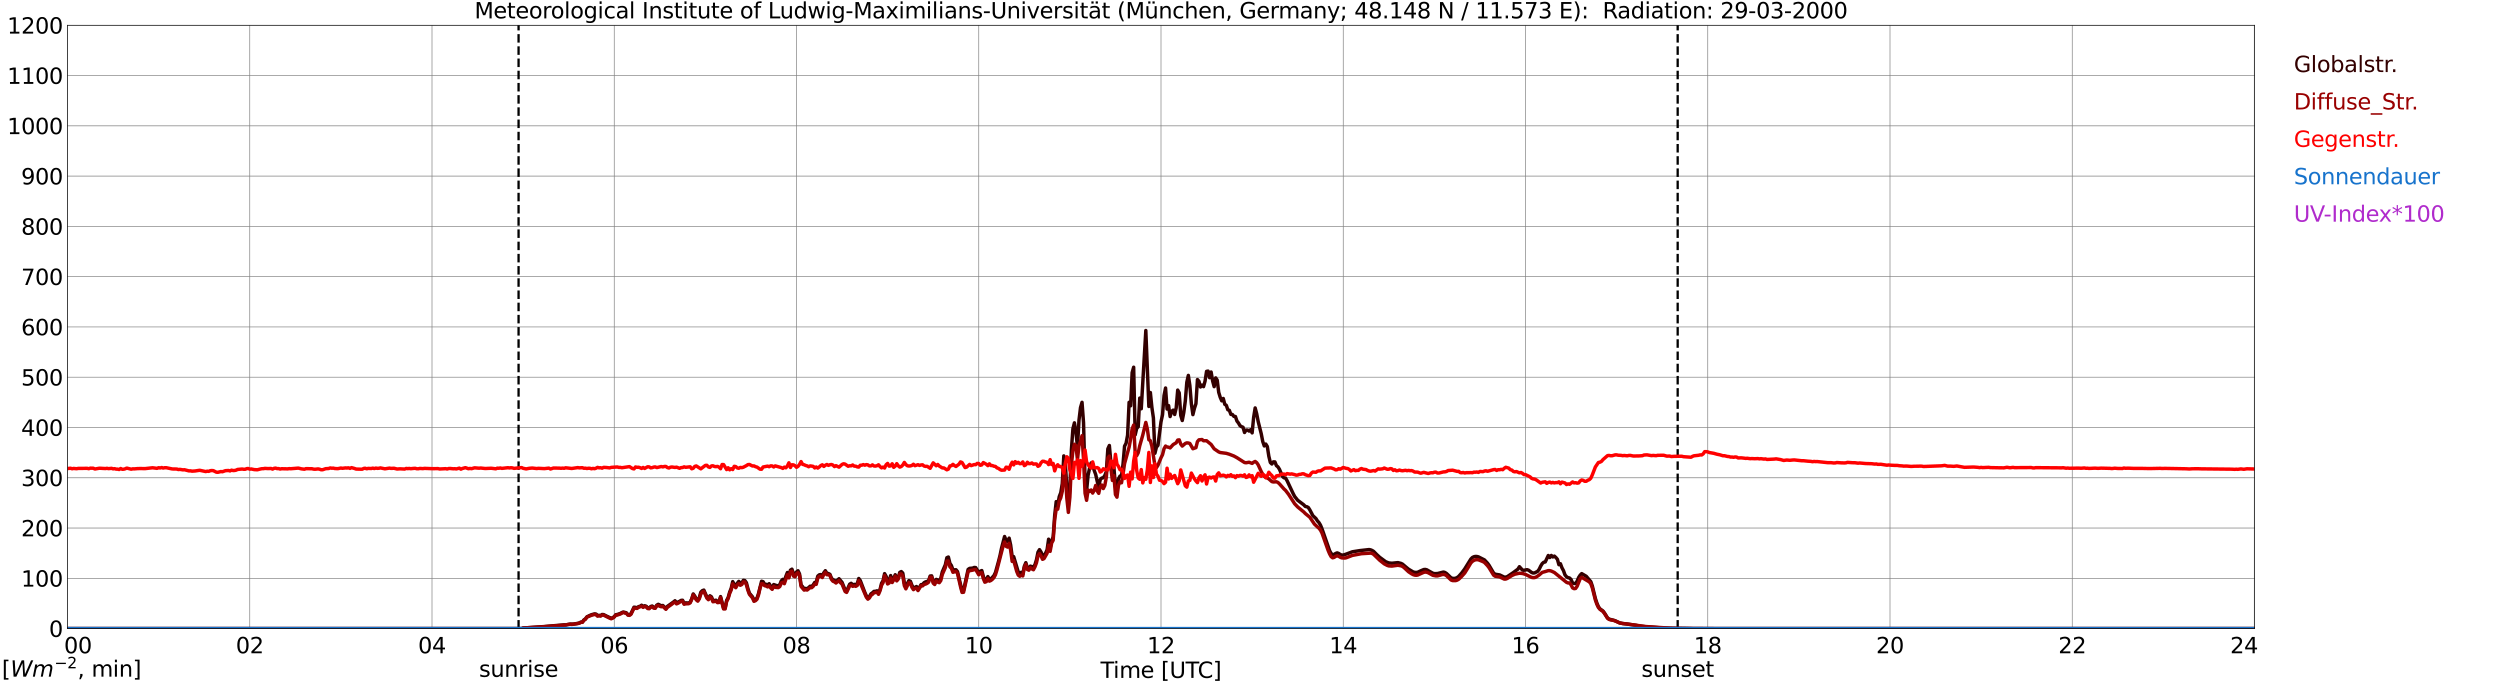 <?xml version="1.0" encoding="utf-8" standalone="no"?>
<!DOCTYPE svg PUBLIC "-//W3C//DTD SVG 1.1//EN"
  "http://www.w3.org/Graphics/SVG/1.1/DTD/svg11.dtd">
<svg xmlns:xlink="http://www.w3.org/1999/xlink" width="1085.4pt" height="296.64pt" viewBox="0 0 1085.4 296.64" xmlns="http://www.w3.org/2000/svg" version="1.1">
 <defs>
  <style type="text/css">*{stroke-linejoin: round; stroke-linecap: butt}</style>
 </defs>
 <g id="figure_1">
  <g id="patch_1">
   <path d="M 0 296.64 
L 1085.4 296.64 
L 1085.4 0 
L 0 0 
z
" style="fill: #ffffff"/>
  </g>
  <g id="axes_1">
   <g id="patch_2">
    <path d="M 29.306 272.909 
L 978.814 272.909 
L 978.814 10.976 
L 29.306 10.976 
z
" style="fill: #ffffff"/>
   </g>
   <g id="patch_3">
    <path d="M 978.814 272.909 
L 978.814 272.909 
L 978.814 10.976 
L 978.814 10.976 
z
" clip-path="url(#p3d0743c3a2)" style="fill: #d3d3d3; opacity: 0.25; stroke: #d3d3d3; stroke-linejoin: miter"/>
   </g>
   <g id="matplotlib.axis_1">
    <g id="xtick_1">
     <g id="line2d_1">
      <path d="M 29.306 272.909 
L 29.306 10.976 
" clip-path="url(#p3d0743c3a2)" style="fill: none; stroke: #808080; stroke-width: 0.3; stroke-linecap: square"/>
     </g>
     <g id="line2d_2"/>
     <g id="text_1">
      <!--    00 -->
      <g transform="translate(18.733 283.627) scale(0.095 -0.095)">
       <defs>
        <path id="DejaVuSans-20" transform="scale(0.016)"/>
        <path id="DejaVuSans-30" d="M 2034 4250 
Q 1547 4250 1301 3770 
Q 1056 3291 1056 2328 
Q 1056 1369 1301 889 
Q 1547 409 2034 409 
Q 2525 409 2770 889 
Q 3016 1369 3016 2328 
Q 3016 3291 2770 3770 
Q 2525 4250 2034 4250 
z
M 2034 4750 
Q 2819 4750 3233 4129 
Q 3647 3509 3647 2328 
Q 3647 1150 3233 529 
Q 2819 -91 2034 -91 
Q 1250 -91 836 529 
Q 422 1150 422 2328 
Q 422 3509 836 4129 
Q 1250 4750 2034 4750 
z
" transform="scale(0.016)"/>
       </defs>
       <use xlink:href="#DejaVuSans-20"/>
       <use xlink:href="#DejaVuSans-20" transform="translate(31.787 0)"/>
       <use xlink:href="#DejaVuSans-20" transform="translate(63.574 0)"/>
       <use xlink:href="#DejaVuSans-30" transform="translate(95.361 0)"/>
       <use xlink:href="#DejaVuSans-30" transform="translate(158.984 0)"/>
      </g>
     </g>
    </g>
    <g id="xtick_2">
     <g id="line2d_3">
      <path d="M 108.431 272.909 
L 108.431 10.976 
" clip-path="url(#p3d0743c3a2)" style="fill: none; stroke: #808080; stroke-width: 0.3; stroke-linecap: square"/>
     </g>
     <g id="line2d_4"/>
     <g id="text_2">
      <!-- 02 -->
      <g transform="translate(102.387 283.627) scale(0.095 -0.095)">
       <defs>
        <path id="DejaVuSans-32" d="M 1228 531 
L 3431 531 
L 3431 0 
L 469 0 
L 469 531 
Q 828 903 1448 1529 
Q 2069 2156 2228 2338 
Q 2531 2678 2651 2914 
Q 2772 3150 2772 3378 
Q 2772 3750 2511 3984 
Q 2250 4219 1831 4219 
Q 1534 4219 1204 4116 
Q 875 4013 500 3803 
L 500 4441 
Q 881 4594 1212 4672 
Q 1544 4750 1819 4750 
Q 2544 4750 2975 4387 
Q 3406 4025 3406 3419 
Q 3406 3131 3298 2873 
Q 3191 2616 2906 2266 
Q 2828 2175 2409 1742 
Q 1991 1309 1228 531 
z
" transform="scale(0.016)"/>
       </defs>
       <use xlink:href="#DejaVuSans-30"/>
       <use xlink:href="#DejaVuSans-32" transform="translate(63.623 0)"/>
      </g>
     </g>
    </g>
    <g id="xtick_3">
     <g id="line2d_5">
      <path d="M 187.557 272.909 
L 187.557 10.976 
" clip-path="url(#p3d0743c3a2)" style="fill: none; stroke: #808080; stroke-width: 0.3; stroke-linecap: square"/>
     </g>
     <g id="line2d_6"/>
     <g id="text_3">
      <!-- 04 -->
      <g transform="translate(181.513 283.627) scale(0.095 -0.095)">
       <defs>
        <path id="DejaVuSans-34" d="M 2419 4116 
L 825 1625 
L 2419 1625 
L 2419 4116 
z
M 2253 4666 
L 3047 4666 
L 3047 1625 
L 3713 1625 
L 3713 1100 
L 3047 1100 
L 3047 0 
L 2419 0 
L 2419 1100 
L 313 1100 
L 313 1709 
L 2253 4666 
z
" transform="scale(0.016)"/>
       </defs>
       <use xlink:href="#DejaVuSans-30"/>
       <use xlink:href="#DejaVuSans-34" transform="translate(63.623 0)"/>
      </g>
     </g>
    </g>
    <g id="xtick_4">
     <g id="line2d_7">
      <path d="M 266.683 272.909 
L 266.683 10.976 
" clip-path="url(#p3d0743c3a2)" style="fill: none; stroke: #808080; stroke-width: 0.3; stroke-linecap: square"/>
     </g>
     <g id="line2d_8"/>
     <g id="text_4">
      <!-- 06 -->
      <g transform="translate(260.638 283.627) scale(0.095 -0.095)">
       <defs>
        <path id="DejaVuSans-36" d="M 2113 2584 
Q 1688 2584 1439 2293 
Q 1191 2003 1191 1497 
Q 1191 994 1439 701 
Q 1688 409 2113 409 
Q 2538 409 2786 701 
Q 3034 994 3034 1497 
Q 3034 2003 2786 2293 
Q 2538 2584 2113 2584 
z
M 3366 4563 
L 3366 3988 
Q 3128 4100 2886 4159 
Q 2644 4219 2406 4219 
Q 1781 4219 1451 3797 
Q 1122 3375 1075 2522 
Q 1259 2794 1537 2939 
Q 1816 3084 2150 3084 
Q 2853 3084 3261 2657 
Q 3669 2231 3669 1497 
Q 3669 778 3244 343 
Q 2819 -91 2113 -91 
Q 1303 -91 875 529 
Q 447 1150 447 2328 
Q 447 3434 972 4092 
Q 1497 4750 2381 4750 
Q 2619 4750 2861 4703 
Q 3103 4656 3366 4563 
z
" transform="scale(0.016)"/>
       </defs>
       <use xlink:href="#DejaVuSans-30"/>
       <use xlink:href="#DejaVuSans-36" transform="translate(63.623 0)"/>
      </g>
     </g>
    </g>
    <g id="xtick_5">
     <g id="line2d_9">
      <path d="M 345.808 272.909 
L 345.808 10.976 
" clip-path="url(#p3d0743c3a2)" style="fill: none; stroke: #808080; stroke-width: 0.3; stroke-linecap: square"/>
     </g>
     <g id="line2d_10"/>
     <g id="text_5">
      <!-- 08 -->
      <g transform="translate(339.764 283.627) scale(0.095 -0.095)">
       <defs>
        <path id="DejaVuSans-38" d="M 2034 2216 
Q 1584 2216 1326 1975 
Q 1069 1734 1069 1313 
Q 1069 891 1326 650 
Q 1584 409 2034 409 
Q 2484 409 2743 651 
Q 3003 894 3003 1313 
Q 3003 1734 2745 1975 
Q 2488 2216 2034 2216 
z
M 1403 2484 
Q 997 2584 770 2862 
Q 544 3141 544 3541 
Q 544 4100 942 4425 
Q 1341 4750 2034 4750 
Q 2731 4750 3128 4425 
Q 3525 4100 3525 3541 
Q 3525 3141 3298 2862 
Q 3072 2584 2669 2484 
Q 3125 2378 3379 2068 
Q 3634 1759 3634 1313 
Q 3634 634 3220 271 
Q 2806 -91 2034 -91 
Q 1263 -91 848 271 
Q 434 634 434 1313 
Q 434 1759 690 2068 
Q 947 2378 1403 2484 
z
M 1172 3481 
Q 1172 3119 1398 2916 
Q 1625 2713 2034 2713 
Q 2441 2713 2670 2916 
Q 2900 3119 2900 3481 
Q 2900 3844 2670 4047 
Q 2441 4250 2034 4250 
Q 1625 4250 1398 4047 
Q 1172 3844 1172 3481 
z
" transform="scale(0.016)"/>
       </defs>
       <use xlink:href="#DejaVuSans-30"/>
       <use xlink:href="#DejaVuSans-38" transform="translate(63.623 0)"/>
      </g>
     </g>
    </g>
    <g id="xtick_6">
     <g id="line2d_11">
      <path d="M 424.934 272.909 
L 424.934 10.976 
" clip-path="url(#p3d0743c3a2)" style="fill: none; stroke: #808080; stroke-width: 0.3; stroke-linecap: square"/>
     </g>
     <g id="line2d_12"/>
     <g id="text_6">
      <!-- 10 -->
      <g transform="translate(418.89 283.627) scale(0.095 -0.095)">
       <defs>
        <path id="DejaVuSans-31" d="M 794 531 
L 1825 531 
L 1825 4091 
L 703 3866 
L 703 4441 
L 1819 4666 
L 2450 4666 
L 2450 531 
L 3481 531 
L 3481 0 
L 794 0 
L 794 531 
z
" transform="scale(0.016)"/>
       </defs>
       <use xlink:href="#DejaVuSans-31"/>
       <use xlink:href="#DejaVuSans-30" transform="translate(63.623 0)"/>
      </g>
     </g>
    </g>
    <g id="xtick_7">
     <g id="line2d_13">
      <path d="M 504.06 272.909 
L 504.06 10.976 
" clip-path="url(#p3d0743c3a2)" style="fill: none; stroke: #808080; stroke-width: 0.3; stroke-linecap: square"/>
     </g>
     <g id="line2d_14"/>
     <g id="text_7">
      <!-- 12 -->
      <g transform="translate(498.015 283.627) scale(0.095 -0.095)">
       <use xlink:href="#DejaVuSans-31"/>
       <use xlink:href="#DejaVuSans-32" transform="translate(63.623 0)"/>
      </g>
     </g>
    </g>
    <g id="xtick_8">
     <g id="line2d_15">
      <path d="M 583.185 272.909 
L 583.185 10.976 
" clip-path="url(#p3d0743c3a2)" style="fill: none; stroke: #808080; stroke-width: 0.3; stroke-linecap: square"/>
     </g>
     <g id="line2d_16"/>
     <g id="text_8">
      <!-- 14 -->
      <g transform="translate(577.141 283.627) scale(0.095 -0.095)">
       <use xlink:href="#DejaVuSans-31"/>
       <use xlink:href="#DejaVuSans-34" transform="translate(63.623 0)"/>
      </g>
     </g>
    </g>
    <g id="xtick_9">
     <g id="line2d_17">
      <path d="M 662.311 272.909 
L 662.311 10.976 
" clip-path="url(#p3d0743c3a2)" style="fill: none; stroke: #808080; stroke-width: 0.3; stroke-linecap: square"/>
     </g>
     <g id="line2d_18"/>
     <g id="text_9">
      <!-- 16 -->
      <g transform="translate(656.267 283.627) scale(0.095 -0.095)">
       <use xlink:href="#DejaVuSans-31"/>
       <use xlink:href="#DejaVuSans-36" transform="translate(63.623 0)"/>
      </g>
     </g>
    </g>
    <g id="xtick_10">
     <g id="line2d_19">
      <path d="M 741.437 272.909 
L 741.437 10.976 
" clip-path="url(#p3d0743c3a2)" style="fill: none; stroke: #808080; stroke-width: 0.3; stroke-linecap: square"/>
     </g>
     <g id="line2d_20"/>
     <g id="text_10">
      <!-- 18 -->
      <g transform="translate(735.392 283.627) scale(0.095 -0.095)">
       <use xlink:href="#DejaVuSans-31"/>
       <use xlink:href="#DejaVuSans-38" transform="translate(63.623 0)"/>
      </g>
     </g>
    </g>
    <g id="xtick_11">
     <g id="line2d_21">
      <path d="M 820.562 272.909 
L 820.562 10.976 
" clip-path="url(#p3d0743c3a2)" style="fill: none; stroke: #808080; stroke-width: 0.3; stroke-linecap: square"/>
     </g>
     <g id="line2d_22"/>
     <g id="text_11">
      <!-- 20 -->
      <g transform="translate(814.518 283.627) scale(0.095 -0.095)">
       <use xlink:href="#DejaVuSans-32"/>
       <use xlink:href="#DejaVuSans-30" transform="translate(63.623 0)"/>
      </g>
     </g>
    </g>
    <g id="xtick_12">
     <g id="line2d_23">
      <path d="M 899.688 272.909 
L 899.688 10.976 
" clip-path="url(#p3d0743c3a2)" style="fill: none; stroke: #808080; stroke-width: 0.3; stroke-linecap: square"/>
     </g>
     <g id="line2d_24"/>
     <g id="text_12">
      <!-- 22 -->
      <g transform="translate(893.644 283.627) scale(0.095 -0.095)">
       <use xlink:href="#DejaVuSans-32"/>
       <use xlink:href="#DejaVuSans-32" transform="translate(63.623 0)"/>
      </g>
     </g>
    </g>
    <g id="xtick_13">
     <g id="line2d_25">
      <path d="M 978.814 272.909 
L 978.814 10.976 
" clip-path="url(#p3d0743c3a2)" style="fill: none; stroke: #808080; stroke-width: 0.3; stroke-linecap: square"/>
     </g>
     <g id="line2d_26"/>
     <g id="text_13">
      <!-- 24    -->
      <g transform="translate(968.241 283.627) scale(0.095 -0.095)">
       <use xlink:href="#DejaVuSans-32"/>
       <use xlink:href="#DejaVuSans-34" transform="translate(63.623 0)"/>
       <use xlink:href="#DejaVuSans-20" transform="translate(127.246 0)"/>
       <use xlink:href="#DejaVuSans-20" transform="translate(159.033 0)"/>
       <use xlink:href="#DejaVuSans-20" transform="translate(190.82 0)"/>
      </g>
     </g>
    </g>
    <g id="text_14">
     <!-- Time [UTC] -->
     <g transform="translate(477.806 294.322) scale(0.095 -0.095)">
      <defs>
       <path id="DejaVuSans-54" d="M -19 4666 
L 3928 4666 
L 3928 4134 
L 2272 4134 
L 2272 0 
L 1638 0 
L 1638 4134 
L -19 4134 
L -19 4666 
z
" transform="scale(0.016)"/>
       <path id="DejaVuSans-69" d="M 603 3500 
L 1178 3500 
L 1178 0 
L 603 0 
L 603 3500 
z
M 603 4863 
L 1178 4863 
L 1178 4134 
L 603 4134 
L 603 4863 
z
" transform="scale(0.016)"/>
       <path id="DejaVuSans-6d" d="M 3328 2828 
Q 3544 3216 3844 3400 
Q 4144 3584 4550 3584 
Q 5097 3584 5394 3201 
Q 5691 2819 5691 2113 
L 5691 0 
L 5113 0 
L 5113 2094 
Q 5113 2597 4934 2840 
Q 4756 3084 4391 3084 
Q 3944 3084 3684 2787 
Q 3425 2491 3425 1978 
L 3425 0 
L 2847 0 
L 2847 2094 
Q 2847 2600 2669 2842 
Q 2491 3084 2119 3084 
Q 1678 3084 1418 2786 
Q 1159 2488 1159 1978 
L 1159 0 
L 581 0 
L 581 3500 
L 1159 3500 
L 1159 2956 
Q 1356 3278 1631 3431 
Q 1906 3584 2284 3584 
Q 2666 3584 2933 3390 
Q 3200 3197 3328 2828 
z
" transform="scale(0.016)"/>
       <path id="DejaVuSans-65" d="M 3597 1894 
L 3597 1613 
L 953 1613 
Q 991 1019 1311 708 
Q 1631 397 2203 397 
Q 2534 397 2845 478 
Q 3156 559 3463 722 
L 3463 178 
Q 3153 47 2828 -22 
Q 2503 -91 2169 -91 
Q 1331 -91 842 396 
Q 353 884 353 1716 
Q 353 2575 817 3079 
Q 1281 3584 2069 3584 
Q 2775 3584 3186 3129 
Q 3597 2675 3597 1894 
z
M 3022 2063 
Q 3016 2534 2758 2815 
Q 2500 3097 2075 3097 
Q 1594 3097 1305 2825 
Q 1016 2553 972 2059 
L 3022 2063 
z
" transform="scale(0.016)"/>
       <path id="DejaVuSans-5b" d="M 550 4863 
L 1875 4863 
L 1875 4416 
L 1125 4416 
L 1125 -397 
L 1875 -397 
L 1875 -844 
L 550 -844 
L 550 4863 
z
" transform="scale(0.016)"/>
       <path id="DejaVuSans-55" d="M 556 4666 
L 1191 4666 
L 1191 1831 
Q 1191 1081 1462 751 
Q 1734 422 2344 422 
Q 2950 422 3222 751 
Q 3494 1081 3494 1831 
L 3494 4666 
L 4128 4666 
L 4128 1753 
Q 4128 841 3676 375 
Q 3225 -91 2344 -91 
Q 1459 -91 1007 375 
Q 556 841 556 1753 
L 556 4666 
z
" transform="scale(0.016)"/>
       <path id="DejaVuSans-43" d="M 4122 4306 
L 4122 3641 
Q 3803 3938 3442 4084 
Q 3081 4231 2675 4231 
Q 1875 4231 1450 3742 
Q 1025 3253 1025 2328 
Q 1025 1406 1450 917 
Q 1875 428 2675 428 
Q 3081 428 3442 575 
Q 3803 722 4122 1019 
L 4122 359 
Q 3791 134 3420 21 
Q 3050 -91 2638 -91 
Q 1578 -91 968 557 
Q 359 1206 359 2328 
Q 359 3453 968 4101 
Q 1578 4750 2638 4750 
Q 3056 4750 3426 4639 
Q 3797 4528 4122 4306 
z
" transform="scale(0.016)"/>
       <path id="DejaVuSans-5d" d="M 1947 4863 
L 1947 -844 
L 622 -844 
L 622 -397 
L 1369 -397 
L 1369 4416 
L 622 4416 
L 622 4863 
L 1947 4863 
z
" transform="scale(0.016)"/>
      </defs>
      <use xlink:href="#DejaVuSans-54"/>
      <use xlink:href="#DejaVuSans-69" transform="translate(57.959 0)"/>
      <use xlink:href="#DejaVuSans-6d" transform="translate(85.742 0)"/>
      <use xlink:href="#DejaVuSans-65" transform="translate(183.154 0)"/>
      <use xlink:href="#DejaVuSans-20" transform="translate(244.678 0)"/>
      <use xlink:href="#DejaVuSans-5b" transform="translate(276.465 0)"/>
      <use xlink:href="#DejaVuSans-55" transform="translate(315.479 0)"/>
      <use xlink:href="#DejaVuSans-54" transform="translate(388.672 0)"/>
      <use xlink:href="#DejaVuSans-43" transform="translate(443.881 0)"/>
      <use xlink:href="#DejaVuSans-5d" transform="translate(513.705 0)"/>
     </g>
    </g>
   </g>
   <g id="matplotlib.axis_2">
    <g id="ytick_1">
     <g id="line2d_27">
      <path d="M 29.306 272.909 
L 978.814 272.909 
" clip-path="url(#p3d0743c3a2)" style="fill: none; stroke: #808080; stroke-width: 0.3; stroke-linecap: square"/>
     </g>
     <g id="line2d_28"/>
     <g id="text_15">
      <!-- 0 -->
      <g transform="translate(21.261 276.518) scale(0.095 -0.095)">
       <use xlink:href="#DejaVuSans-30"/>
      </g>
     </g>
    </g>
    <g id="ytick_2">
     <g id="line2d_29">
      <path d="M 29.306 251.081 
L 978.814 251.081 
" clip-path="url(#p3d0743c3a2)" style="fill: none; stroke: #808080; stroke-width: 0.3; stroke-linecap: square"/>
     </g>
     <g id="line2d_30"/>
     <g id="text_16">
      <!-- 100 -->
      <g transform="translate(9.173 254.69) scale(0.095 -0.095)">
       <use xlink:href="#DejaVuSans-31"/>
       <use xlink:href="#DejaVuSans-30" transform="translate(63.623 0)"/>
       <use xlink:href="#DejaVuSans-30" transform="translate(127.246 0)"/>
      </g>
     </g>
    </g>
    <g id="ytick_3">
     <g id="line2d_31">
      <path d="M 29.306 229.253 
L 978.814 229.253 
" clip-path="url(#p3d0743c3a2)" style="fill: none; stroke: #808080; stroke-width: 0.3; stroke-linecap: square"/>
     </g>
     <g id="line2d_32"/>
     <g id="text_17">
      <!-- 200 -->
      <g transform="translate(9.173 232.863) scale(0.095 -0.095)">
       <use xlink:href="#DejaVuSans-32"/>
       <use xlink:href="#DejaVuSans-30" transform="translate(63.623 0)"/>
       <use xlink:href="#DejaVuSans-30" transform="translate(127.246 0)"/>
      </g>
     </g>
    </g>
    <g id="ytick_4">
     <g id="line2d_33">
      <path d="M 29.306 207.426 
L 978.814 207.426 
" clip-path="url(#p3d0743c3a2)" style="fill: none; stroke: #808080; stroke-width: 0.3; stroke-linecap: square"/>
     </g>
     <g id="line2d_34"/>
     <g id="text_18">
      <!-- 300 -->
      <g transform="translate(9.173 211.035) scale(0.095 -0.095)">
       <defs>
        <path id="DejaVuSans-33" d="M 2597 2516 
Q 3050 2419 3304 2112 
Q 3559 1806 3559 1356 
Q 3559 666 3084 287 
Q 2609 -91 1734 -91 
Q 1441 -91 1130 -33 
Q 819 25 488 141 
L 488 750 
Q 750 597 1062 519 
Q 1375 441 1716 441 
Q 2309 441 2620 675 
Q 2931 909 2931 1356 
Q 2931 1769 2642 2001 
Q 2353 2234 1838 2234 
L 1294 2234 
L 1294 2753 
L 1863 2753 
Q 2328 2753 2575 2939 
Q 2822 3125 2822 3475 
Q 2822 3834 2567 4026 
Q 2313 4219 1838 4219 
Q 1578 4219 1281 4162 
Q 984 4106 628 3988 
L 628 4550 
Q 988 4650 1302 4700 
Q 1616 4750 1894 4750 
Q 2613 4750 3031 4423 
Q 3450 4097 3450 3541 
Q 3450 3153 3228 2886 
Q 3006 2619 2597 2516 
z
" transform="scale(0.016)"/>
       </defs>
       <use xlink:href="#DejaVuSans-33"/>
       <use xlink:href="#DejaVuSans-30" transform="translate(63.623 0)"/>
       <use xlink:href="#DejaVuSans-30" transform="translate(127.246 0)"/>
      </g>
     </g>
    </g>
    <g id="ytick_5">
     <g id="line2d_35">
      <path d="M 29.306 185.598 
L 978.814 185.598 
" clip-path="url(#p3d0743c3a2)" style="fill: none; stroke: #808080; stroke-width: 0.3; stroke-linecap: square"/>
     </g>
     <g id="line2d_36"/>
     <g id="text_19">
      <!-- 400 -->
      <g transform="translate(9.173 189.207) scale(0.095 -0.095)">
       <use xlink:href="#DejaVuSans-34"/>
       <use xlink:href="#DejaVuSans-30" transform="translate(63.623 0)"/>
       <use xlink:href="#DejaVuSans-30" transform="translate(127.246 0)"/>
      </g>
     </g>
    </g>
    <g id="ytick_6">
     <g id="line2d_37">
      <path d="M 29.306 163.77 
L 978.814 163.77 
" clip-path="url(#p3d0743c3a2)" style="fill: none; stroke: #808080; stroke-width: 0.3; stroke-linecap: square"/>
     </g>
     <g id="line2d_38"/>
     <g id="text_20">
      <!-- 500 -->
      <g transform="translate(9.173 167.379) scale(0.095 -0.095)">
       <defs>
        <path id="DejaVuSans-35" d="M 691 4666 
L 3169 4666 
L 3169 4134 
L 1269 4134 
L 1269 2991 
Q 1406 3038 1543 3061 
Q 1681 3084 1819 3084 
Q 2600 3084 3056 2656 
Q 3513 2228 3513 1497 
Q 3513 744 3044 326 
Q 2575 -91 1722 -91 
Q 1428 -91 1123 -41 
Q 819 9 494 109 
L 494 744 
Q 775 591 1075 516 
Q 1375 441 1709 441 
Q 2250 441 2565 725 
Q 2881 1009 2881 1497 
Q 2881 1984 2565 2268 
Q 2250 2553 1709 2553 
Q 1456 2553 1204 2497 
Q 953 2441 691 2322 
L 691 4666 
z
" transform="scale(0.016)"/>
       </defs>
       <use xlink:href="#DejaVuSans-35"/>
       <use xlink:href="#DejaVuSans-30" transform="translate(63.623 0)"/>
       <use xlink:href="#DejaVuSans-30" transform="translate(127.246 0)"/>
      </g>
     </g>
    </g>
    <g id="ytick_7">
     <g id="line2d_39">
      <path d="M 29.306 141.942 
L 978.814 141.942 
" clip-path="url(#p3d0743c3a2)" style="fill: none; stroke: #808080; stroke-width: 0.3; stroke-linecap: square"/>
     </g>
     <g id="line2d_40"/>
     <g id="text_21">
      <!-- 600 -->
      <g transform="translate(9.173 145.551) scale(0.095 -0.095)">
       <use xlink:href="#DejaVuSans-36"/>
       <use xlink:href="#DejaVuSans-30" transform="translate(63.623 0)"/>
       <use xlink:href="#DejaVuSans-30" transform="translate(127.246 0)"/>
      </g>
     </g>
    </g>
    <g id="ytick_8">
     <g id="line2d_41">
      <path d="M 29.306 120.114 
L 978.814 120.114 
" clip-path="url(#p3d0743c3a2)" style="fill: none; stroke: #808080; stroke-width: 0.3; stroke-linecap: square"/>
     </g>
     <g id="line2d_42"/>
     <g id="text_22">
      <!-- 700 -->
      <g transform="translate(9.173 123.724) scale(0.095 -0.095)">
       <defs>
        <path id="DejaVuSans-37" d="M 525 4666 
L 3525 4666 
L 3525 4397 
L 1831 0 
L 1172 0 
L 2766 4134 
L 525 4134 
L 525 4666 
z
" transform="scale(0.016)"/>
       </defs>
       <use xlink:href="#DejaVuSans-37"/>
       <use xlink:href="#DejaVuSans-30" transform="translate(63.623 0)"/>
       <use xlink:href="#DejaVuSans-30" transform="translate(127.246 0)"/>
      </g>
     </g>
    </g>
    <g id="ytick_9">
     <g id="line2d_43">
      <path d="M 29.306 98.287 
L 978.814 98.287 
" clip-path="url(#p3d0743c3a2)" style="fill: none; stroke: #808080; stroke-width: 0.3; stroke-linecap: square"/>
     </g>
     <g id="line2d_44"/>
     <g id="text_23">
      <!-- 800 -->
      <g transform="translate(9.173 101.896) scale(0.095 -0.095)">
       <use xlink:href="#DejaVuSans-38"/>
       <use xlink:href="#DejaVuSans-30" transform="translate(63.623 0)"/>
       <use xlink:href="#DejaVuSans-30" transform="translate(127.246 0)"/>
      </g>
     </g>
    </g>
    <g id="ytick_10">
     <g id="line2d_45">
      <path d="M 29.306 76.459 
L 978.814 76.459 
" clip-path="url(#p3d0743c3a2)" style="fill: none; stroke: #808080; stroke-width: 0.3; stroke-linecap: square"/>
     </g>
     <g id="line2d_46"/>
     <g id="text_24">
      <!-- 900 -->
      <g transform="translate(9.173 80.068) scale(0.095 -0.095)">
       <defs>
        <path id="DejaVuSans-39" d="M 703 97 
L 703 672 
Q 941 559 1184 500 
Q 1428 441 1663 441 
Q 2288 441 2617 861 
Q 2947 1281 2994 2138 
Q 2813 1869 2534 1725 
Q 2256 1581 1919 1581 
Q 1219 1581 811 2004 
Q 403 2428 403 3163 
Q 403 3881 828 4315 
Q 1253 4750 1959 4750 
Q 2769 4750 3195 4129 
Q 3622 3509 3622 2328 
Q 3622 1225 3098 567 
Q 2575 -91 1691 -91 
Q 1453 -91 1209 -44 
Q 966 3 703 97 
z
M 1959 2075 
Q 2384 2075 2632 2365 
Q 2881 2656 2881 3163 
Q 2881 3666 2632 3958 
Q 2384 4250 1959 4250 
Q 1534 4250 1286 3958 
Q 1038 3666 1038 3163 
Q 1038 2656 1286 2365 
Q 1534 2075 1959 2075 
z
" transform="scale(0.016)"/>
       </defs>
       <use xlink:href="#DejaVuSans-39"/>
       <use xlink:href="#DejaVuSans-30" transform="translate(63.623 0)"/>
       <use xlink:href="#DejaVuSans-30" transform="translate(127.246 0)"/>
      </g>
     </g>
    </g>
    <g id="ytick_11">
     <g id="line2d_47">
      <path d="M 29.306 54.631 
L 978.814 54.631 
" clip-path="url(#p3d0743c3a2)" style="fill: none; stroke: #808080; stroke-width: 0.3; stroke-linecap: square"/>
     </g>
     <g id="line2d_48"/>
     <g id="text_25">
      <!-- 1000 -->
      <g transform="translate(3.128 58.24) scale(0.095 -0.095)">
       <use xlink:href="#DejaVuSans-31"/>
       <use xlink:href="#DejaVuSans-30" transform="translate(63.623 0)"/>
       <use xlink:href="#DejaVuSans-30" transform="translate(127.246 0)"/>
       <use xlink:href="#DejaVuSans-30" transform="translate(190.869 0)"/>
      </g>
     </g>
    </g>
    <g id="ytick_12">
     <g id="line2d_49">
      <path d="M 29.306 32.803 
L 978.814 32.803 
" clip-path="url(#p3d0743c3a2)" style="fill: none; stroke: #808080; stroke-width: 0.3; stroke-linecap: square"/>
     </g>
     <g id="line2d_50"/>
     <g id="text_26">
      <!-- 1100 -->
      <g transform="translate(3.128 36.413) scale(0.095 -0.095)">
       <use xlink:href="#DejaVuSans-31"/>
       <use xlink:href="#DejaVuSans-31" transform="translate(63.623 0)"/>
       <use xlink:href="#DejaVuSans-30" transform="translate(127.246 0)"/>
       <use xlink:href="#DejaVuSans-30" transform="translate(190.869 0)"/>
      </g>
     </g>
    </g>
    <g id="ytick_13">
     <g id="line2d_51">
      <path d="M 29.306 10.976 
L 978.814 10.976 
" clip-path="url(#p3d0743c3a2)" style="fill: none; stroke: #808080; stroke-width: 0.3; stroke-linecap: square"/>
     </g>
     <g id="line2d_52"/>
     <g id="text_27">
      <!-- 1200 -->
      <g transform="translate(3.128 14.585) scale(0.095 -0.095)">
       <use xlink:href="#DejaVuSans-31"/>
       <use xlink:href="#DejaVuSans-32" transform="translate(63.623 0)"/>
       <use xlink:href="#DejaVuSans-30" transform="translate(127.246 0)"/>
       <use xlink:href="#DejaVuSans-30" transform="translate(190.869 0)"/>
      </g>
     </g>
    </g>
   </g>
   <g id="line2d_53">
    <path d="M 225.142 272.909 
L 225.142 10.976 
" clip-path="url(#p3d0743c3a2)" style="fill: none; stroke-dasharray: 3.7,1.6; stroke-dashoffset: 0; stroke: #000000"/>
   </g>
   <g id="line2d_54">
    <path d="M 728.381 272.909 
L 728.381 10.976 
" clip-path="url(#p3d0743c3a2)" style="fill: none; stroke-dasharray: 3.7,1.6; stroke-dashoffset: 0; stroke: #000000"/>
   </g>
   <g id="line2d_55">
    <path d="M 29.306 272.909 
L 226.461 272.909 
L 227.12 272.653 
L 232.395 272.309 
L 235.033 272.112 
L 236.351 272.027 
L 244.923 271.272 
L 245.583 271.313 
L 246.901 271.053 
L 247.561 270.942 
L 248.88 270.96 
L 250.858 270.632 
L 251.517 270.462 
L 252.176 270.095 
L 252.836 270.086 
L 253.495 269.146 
L 254.155 268.7 
L 254.814 267.805 
L 256.133 267.17 
L 256.792 266.884 
L 258.111 266.522 
L 258.77 266.594 
L 259.43 267.212 
L 260.089 267.153 
L 260.748 267.251 
L 261.408 266.786 
L 262.067 266.839 
L 263.386 267.504 
L 265.364 268.432 
L 266.023 268.17 
L 266.683 267.716 
L 267.342 266.887 
L 268.002 266.79 
L 269.32 266.332 
L 269.98 265.954 
L 270.639 265.719 
L 271.958 266.053 
L 272.617 266.865 
L 273.277 266.939 
L 273.936 266.419 
L 275.255 263.619 
L 275.914 263.687 
L 276.573 263.885 
L 277.233 263.381 
L 277.892 263.228 
L 278.552 262.761 
L 279.211 263.289 
L 279.87 262.992 
L 280.53 263.2 
L 281.189 263.846 
L 281.849 263.994 
L 282.508 263.322 
L 283.167 263.11 
L 283.827 263.719 
L 284.486 263.82 
L 285.145 262.731 
L 285.805 262.366 
L 287.124 263.001 
L 287.783 262.881 
L 289.102 264.176 
L 289.761 263.261 
L 292.399 261.368 
L 293.058 260.827 
L 293.717 261.657 
L 295.036 261.091 
L 295.696 260.657 
L 296.355 260.611 
L 297.014 261.995 
L 297.674 261.729 
L 298.992 261.812 
L 299.652 261.406 
L 300.311 260.041 
L 300.971 257.874 
L 301.63 258.799 
L 302.289 260.07 
L 302.949 260.572 
L 303.608 259.483 
L 304.267 257.101 
L 304.927 256.444 
L 305.586 256.195 
L 306.905 259.205 
L 307.564 259.899 
L 308.224 258.673 
L 308.883 259.107 
L 309.543 260.807 
L 310.861 260.591 
L 311.521 261.235 
L 312.18 261.124 
L 312.839 259.024 
L 314.158 264.099 
L 314.818 263.99 
L 315.477 260.67 
L 316.136 259.441 
L 316.796 257.057 
L 317.455 255.401 
L 318.114 252.515 
L 318.774 253.722 
L 319.433 254.567 
L 320.093 253.233 
L 320.752 252.415 
L 321.411 253.163 
L 322.071 253.043 
L 322.73 251.952 
L 323.39 252.057 
L 324.049 252.991 
L 324.708 255.534 
L 325.368 257.536 
L 326.686 259.118 
L 327.346 260.508 
L 328.005 260.229 
L 328.665 259.666 
L 329.324 257.666 
L 330.643 252.36 
L 331.302 252.541 
L 331.961 253.639 
L 332.621 253.689 
L 333.28 253.89 
L 333.94 253.425 
L 334.599 254.512 
L 335.258 255.178 
L 335.918 253.794 
L 337.236 254.261 
L 337.896 254.285 
L 338.555 253.847 
L 339.215 252.19 
L 339.874 251.533 
L 340.533 252.375 
L 341.193 250.236 
L 341.852 248.562 
L 342.512 250.348 
L 343.171 247.534 
L 343.83 247.113 
L 344.49 249.079 
L 345.149 249.811 
L 345.808 248.318 
L 346.468 247.798 
L 347.127 249.175 
L 347.787 253.971 
L 348.446 254.718 
L 349.105 255.639 
L 349.765 255.458 
L 350.424 255.691 
L 351.743 254.508 
L 352.402 254.595 
L 353.062 253.94 
L 353.721 252.875 
L 354.38 252.864 
L 355.04 250.127 
L 355.699 249.557 
L 356.359 249.457 
L 357.018 250.035 
L 357.677 248.671 
L 358.337 247.781 
L 358.996 248.903 
L 359.655 249.007 
L 360.315 249.35 
L 360.974 250.981 
L 361.634 251.74 
L 362.293 251.952 
L 362.952 252.476 
L 364.271 251.26 
L 365.59 252.84 
L 366.909 256.141 
L 367.568 256.645 
L 368.887 253.624 
L 369.546 253.249 
L 370.206 253.921 
L 370.865 253.709 
L 371.524 253.775 
L 372.184 253.449 
L 372.843 251.16 
L 373.502 252.059 
L 375.481 257.23 
L 376.14 258.708 
L 376.799 259.653 
L 377.459 259.061 
L 378.118 257.83 
L 378.777 257.381 
L 379.437 256.765 
L 380.096 256.728 
L 380.756 256.51 
L 381.415 257.37 
L 382.074 255.916 
L 382.734 253.246 
L 383.393 252.124 
L 384.053 249.053 
L 384.712 250.208 
L 385.371 252.395 
L 386.031 252.183 
L 386.69 249.894 
L 387.349 251.917 
L 388.009 251.216 
L 388.668 249.529 
L 389.328 251.548 
L 389.987 250.81 
L 390.646 248.518 
L 391.306 248.156 
L 391.965 248.82 
L 392.624 253.155 
L 393.284 254.604 
L 394.603 252.076 
L 395.262 252.365 
L 395.921 254.098 
L 396.581 255.34 
L 397.899 254.652 
L 398.559 255.75 
L 399.218 254.94 
L 399.878 253.838 
L 400.537 253.783 
L 401.196 252.991 
L 401.856 252.622 
L 402.515 252.469 
L 403.175 252.055 
L 403.834 250.09 
L 404.493 250.02 
L 405.153 252.533 
L 405.812 253.135 
L 406.471 251.553 
L 407.79 252.039 
L 408.45 251.112 
L 409.109 248.289 
L 410.428 245.203 
L 411.087 242.145 
L 411.746 241.839 
L 412.406 244.574 
L 413.065 245.554 
L 413.725 247.442 
L 415.043 247.366 
L 415.703 248.163 
L 417.681 256.538 
L 418.34 256.361 
L 420.318 247.215 
L 420.978 246.764 
L 422.297 246.652 
L 422.956 246.36 
L 423.615 246.432 
L 424.275 247.521 
L 424.934 248.831 
L 425.593 248.001 
L 426.253 247.713 
L 426.912 250.21 
L 427.572 252.057 
L 428.231 251.721 
L 428.89 250.335 
L 429.55 251.498 
L 430.209 251.354 
L 431.528 249.918 
L 432.187 248.553 
L 433.506 243.786 
L 434.165 241.191 
L 434.825 238.019 
L 436.144 232.938 
L 436.803 234.584 
L 437.462 235.182 
L 438.122 233.632 
L 438.781 236.62 
L 439.44 241.634 
L 440.1 241.684 
L 442.078 248.305 
L 442.737 248.78 
L 443.397 248.473 
L 444.056 249.3 
L 444.716 245.871 
L 445.375 244.299 
L 446.034 246.506 
L 446.694 246.936 
L 447.353 245.792 
L 448.672 246.224 
L 449.331 245.192 
L 449.991 243.038 
L 450.65 239.744 
L 451.309 238.635 
L 451.969 239.665 
L 452.628 241.344 
L 453.287 241.069 
L 453.947 240.178 
L 454.606 238.696 
L 455.266 234.099 
L 455.925 237.978 
L 456.584 234.92 
L 457.244 233.051 
L 457.903 223.772 
L 458.563 217.783 
L 459.222 219.352 
L 459.881 215.631 
L 460.541 213.919 
L 461.2 209.958 
L 461.859 197.93 
L 462.519 201.207 
L 463.178 211.924 
L 463.838 219.485 
L 464.497 211.66 
L 465.156 195.307 
L 465.816 186.128 
L 466.475 183.577 
L 467.134 187.652 
L 467.794 194.089 
L 468.453 182.439 
L 469.113 176.965 
L 469.772 174.675 
L 470.431 183.57 
L 471.091 208.901 
L 471.75 213.12 
L 472.409 206.284 
L 473.069 203.149 
L 473.728 200.984 
L 474.388 201.453 
L 475.047 204.228 
L 475.706 205.996 
L 476.366 208.973 
L 477.025 211.254 
L 477.685 208.218 
L 478.344 207.537 
L 479.003 207.426 
L 479.663 206.45 
L 480.322 204.778 
L 480.981 194.879 
L 481.641 193.419 
L 482.3 200.751 
L 482.96 206.321 
L 483.619 203.021 
L 484.278 211.224 
L 484.938 213.461 
L 485.597 207.893 
L 486.256 206.686 
L 486.916 206.672 
L 487.575 201.429 
L 488.235 193.709 
L 488.894 192.445 
L 489.553 188.948 
L 490.213 174.671 
L 490.872 176.177 
L 491.532 161.784 
L 492.191 159.431 
L 492.85 188.787 
L 493.51 185.98 
L 494.169 185.279 
L 494.828 172.829 
L 495.488 177.463 
L 497.466 143.499 
L 498.785 176.465 
L 499.444 170.425 
L 500.103 176.899 
L 500.763 181.472 
L 501.422 196.784 
L 502.082 194.121 
L 502.741 193.36 
L 504.06 183.153 
L 504.719 180.062 
L 505.379 171.755 
L 506.038 168.461 
L 506.697 177.591 
L 507.357 176.107 
L 508.016 180.848 
L 508.675 178.563 
L 509.335 178.072 
L 509.994 179.951 
L 510.654 177.089 
L 511.313 169.362 
L 511.972 170.578 
L 512.632 180.37 
L 513.291 182.564 
L 513.95 179.1 
L 514.61 174.11 
L 515.269 165.962 
L 515.929 162.984 
L 516.588 167.352 
L 517.247 175.367 
L 517.907 180.016 
L 518.566 177.321 
L 519.226 175.256 
L 519.885 164.8 
L 520.544 165.575 
L 521.204 168.013 
L 521.863 167.195 
L 522.522 167.863 
L 523.182 165.483 
L 523.841 161.231 
L 524.501 161.116 
L 525.16 163.984 
L 525.819 161.513 
L 526.479 165.409 
L 527.138 167.865 
L 527.797 164.065 
L 528.457 165.016 
L 529.116 170.329 
L 529.776 172.503 
L 530.435 174.018 
L 531.094 173.005 
L 531.754 175.54 
L 532.413 175.956 
L 533.073 177.901 
L 533.732 178.141 
L 534.391 179.905 
L 535.051 179.955 
L 535.71 180.778 
L 536.369 180.841 
L 537.029 182.795 
L 537.688 183.649 
L 538.348 184.784 
L 539.007 185.233 
L 539.666 185.495 
L 540.326 187.767 
L 540.985 186.731 
L 541.644 186.715 
L 542.304 187.156 
L 542.963 186.552 
L 543.623 187.936 
L 544.282 181.204 
L 544.941 177.113 
L 545.601 179.637 
L 546.26 183.046 
L 547.579 188.322 
L 548.238 191.696 
L 548.898 193.609 
L 549.557 192.797 
L 550.216 193.864 
L 550.876 198.081 
L 551.535 200.812 
L 552.195 201.443 
L 552.854 200.517 
L 553.513 200.543 
L 554.173 202.169 
L 554.832 202.706 
L 555.491 203.737 
L 556.81 206.854 
L 557.47 207.46 
L 558.129 207.554 
L 558.788 208.681 
L 561.426 214.277 
L 562.085 215.535 
L 563.404 217.193 
L 566.042 219.175 
L 566.701 219.883 
L 567.36 219.994 
L 568.02 220.339 
L 568.679 221.369 
L 569.998 223.886 
L 571.317 225.119 
L 571.976 226.154 
L 572.635 226.872 
L 573.295 227.972 
L 573.954 229.572 
L 577.251 239.056 
L 577.91 240.272 
L 578.57 240.802 
L 579.229 240.706 
L 579.889 240.283 
L 580.548 240.043 
L 581.207 240.276 
L 581.867 240.726 
L 582.526 241.001 
L 583.185 240.984 
L 584.504 240.558 
L 587.142 239.565 
L 590.439 239.043 
L 594.395 238.6 
L 595.054 238.718 
L 595.714 238.986 
L 596.373 239.392 
L 597.692 240.732 
L 599.011 241.953 
L 601.648 243.898 
L 602.967 244.4 
L 604.286 244.535 
L 606.923 244.266 
L 608.242 244.594 
L 608.901 244.913 
L 610.22 246.034 
L 611.539 247.124 
L 613.517 248.298 
L 614.176 248.481 
L 614.836 248.536 
L 615.495 248.446 
L 616.814 247.833 
L 618.133 247.279 
L 618.792 247.218 
L 619.451 247.383 
L 620.77 248.139 
L 622.089 248.872 
L 622.748 249.034 
L 624.067 249.007 
L 626.705 248.355 
L 627.364 248.556 
L 628.023 248.986 
L 630.001 250.876 
L 630.661 251.09 
L 631.32 251.14 
L 631.98 251.037 
L 632.639 250.743 
L 633.298 250.249 
L 634.617 248.765 
L 635.936 246.982 
L 638.573 242.732 
L 639.233 242.055 
L 639.892 241.726 
L 640.552 241.579 
L 641.211 241.608 
L 641.87 241.765 
L 644.508 243.101 
L 645.827 244.526 
L 646.486 245.432 
L 648.464 248.798 
L 649.123 249.296 
L 651.102 249.608 
L 653.08 250.564 
L 653.739 250.57 
L 654.399 250.359 
L 657.036 248.58 
L 659.014 247.095 
L 659.674 246.041 
L 660.992 247.506 
L 661.652 247.584 
L 662.97 247.331 
L 663.63 247.545 
L 664.949 248.523 
L 665.608 248.791 
L 666.267 248.728 
L 667.586 248.054 
L 668.246 247.163 
L 668.905 245.788 
L 669.564 244.696 
L 670.224 244.109 
L 670.883 243.967 
L 672.202 241.18 
L 672.861 242.053 
L 673.521 241.156 
L 674.18 241.811 
L 674.839 241.442 
L 675.499 242.042 
L 676.158 242.821 
L 676.817 245.164 
L 677.477 244.753 
L 678.136 246.515 
L 678.796 247.744 
L 679.455 249.59 
L 680.114 250.393 
L 680.774 250.802 
L 681.433 250.935 
L 682.092 251.598 
L 682.752 253.126 
L 683.411 253.321 
L 684.071 253.342 
L 684.73 252.29 
L 685.389 250.723 
L 686.049 249.71 
L 686.708 249.042 
L 688.686 250.195 
L 690.664 252.53 
L 691.324 254.429 
L 692.643 259.825 
L 693.302 261.831 
L 693.961 263.379 
L 694.621 264.309 
L 695.939 265.271 
L 696.599 266.147 
L 697.918 268.277 
L 698.577 268.775 
L 699.896 269.124 
L 701.215 269.491 
L 703.193 270.438 
L 704.511 270.709 
L 706.49 270.938 
L 710.446 271.51 
L 711.765 271.833 
L 714.402 272.09 
L 717.699 272.333 
L 720.337 272.536 
L 722.974 272.673 
L 725.612 272.769 
L 728.249 272.832 
L 731.546 272.83 
L 734.843 272.909 
L 978.154 272.909 
L 978.154 272.909 
" clip-path="url(#p3d0743c3a2)" style="fill: none; stroke: #330000; stroke-width: 1.5; stroke-linecap: square"/>
   </g>
   <g id="line2d_56">
    <path d="M 29.306 272.909 
L 226.461 272.909 
L 227.12 272.653 
L 236.351 272.077 
L 241.626 271.665 
L 245.583 271.396 
L 246.242 271.198 
L 247.561 271.038 
L 248.22 271.112 
L 250.858 270.724 
L 251.517 270.562 
L 252.176 270.207 
L 252.836 270.191 
L 253.495 269.342 
L 254.155 268.882 
L 254.814 267.939 
L 256.792 267.131 
L 258.111 266.777 
L 258.77 266.9 
L 259.43 267.513 
L 260.089 267.375 
L 260.748 267.485 
L 261.408 267.039 
L 262.067 267.076 
L 264.705 268.382 
L 265.364 268.646 
L 266.023 268.342 
L 266.683 267.904 
L 267.342 267.083 
L 268.002 267.031 
L 269.32 266.577 
L 270.639 265.872 
L 271.298 266.175 
L 271.958 266.297 
L 272.617 267.076 
L 273.277 267.168 
L 273.936 266.732 
L 275.255 264.018 
L 276.573 264.143 
L 277.233 263.691 
L 278.552 263.18 
L 279.211 263.697 
L 279.87 263.331 
L 280.53 263.497 
L 281.189 264.197 
L 281.849 264.278 
L 282.508 263.658 
L 283.167 263.473 
L 283.827 264.04 
L 284.486 264.103 
L 285.145 263.006 
L 285.805 262.881 
L 286.464 263.228 
L 287.124 263.431 
L 287.783 263.278 
L 289.102 264.531 
L 289.761 263.689 
L 291.739 262.287 
L 292.399 261.731 
L 293.058 261.406 
L 293.717 262.18 
L 294.377 261.905 
L 295.696 261.074 
L 296.355 261.019 
L 297.014 262.344 
L 297.674 262.161 
L 298.992 262.111 
L 299.652 261.748 
L 300.311 260.216 
L 300.971 258.291 
L 301.63 259.227 
L 302.289 260.432 
L 302.949 260.993 
L 303.608 260.004 
L 304.267 257.893 
L 304.927 257.007 
L 305.586 256.752 
L 306.905 259.71 
L 307.564 260.364 
L 308.224 259.114 
L 308.883 259.653 
L 309.543 261.259 
L 310.861 261.039 
L 311.521 261.643 
L 312.18 261.576 
L 312.839 259.452 
L 314.158 264.387 
L 314.818 264.376 
L 315.477 261.122 
L 316.136 259.886 
L 316.796 257.634 
L 317.455 256.139 
L 318.114 253.458 
L 318.774 254.414 
L 319.433 255.158 
L 320.093 253.969 
L 320.752 253.334 
L 321.411 254.1 
L 322.071 253.777 
L 322.73 252.635 
L 323.39 252.698 
L 324.049 253.866 
L 324.708 256.278 
L 325.368 258.038 
L 326.686 259.587 
L 327.346 261.069 
L 328.005 260.794 
L 328.665 260.15 
L 329.324 258.243 
L 329.983 255.276 
L 330.643 253.406 
L 331.302 253.508 
L 331.961 254.288 
L 332.621 254.436 
L 333.28 254.811 
L 333.94 254.274 
L 334.599 255.259 
L 335.258 255.861 
L 335.918 254.56 
L 336.577 255.006 
L 337.896 255.124 
L 338.555 254.661 
L 339.215 253.128 
L 339.874 252.81 
L 340.533 253.412 
L 341.852 249.538 
L 342.512 250.887 
L 343.171 248.145 
L 343.83 247.988 
L 344.49 250.108 
L 345.149 250.426 
L 345.808 249.108 
L 346.468 248.645 
L 347.127 249.885 
L 347.787 254.611 
L 349.105 256.189 
L 349.765 256.042 
L 350.424 256.171 
L 351.743 255.113 
L 352.402 255.141 
L 353.062 254.547 
L 353.721 253.585 
L 354.38 253.696 
L 355.04 250.996 
L 355.699 250.23 
L 356.359 250.173 
L 357.018 250.743 
L 357.677 249.372 
L 358.337 248.481 
L 358.996 249.514 
L 359.655 249.551 
L 360.315 249.811 
L 360.974 251.537 
L 361.634 252.351 
L 362.293 252.613 
L 362.952 253.115 
L 364.271 252.037 
L 364.93 253.017 
L 365.59 253.583 
L 366.909 256.824 
L 367.568 257.197 
L 368.887 254.375 
L 369.546 254.045 
L 370.206 254.563 
L 370.865 254.34 
L 371.524 254.56 
L 372.184 254.191 
L 372.843 252.1 
L 373.502 253.094 
L 376.14 259.308 
L 376.799 260.131 
L 377.459 259.614 
L 378.118 258.502 
L 378.777 258.014 
L 379.437 257.381 
L 380.756 257.081 
L 381.415 258.018 
L 382.074 256.472 
L 382.734 254.087 
L 383.393 252.96 
L 384.053 249.846 
L 384.712 251.249 
L 385.371 253.526 
L 386.031 253.126 
L 386.69 250.917 
L 387.349 252.904 
L 388.009 251.808 
L 388.668 250.127 
L 389.328 252.194 
L 389.987 251.422 
L 390.646 249.21 
L 391.306 249.136 
L 391.965 250.105 
L 392.624 254.264 
L 393.284 255.65 
L 394.603 252.93 
L 395.262 253.177 
L 395.921 254.99 
L 396.581 255.999 
L 397.24 255.477 
L 397.899 255.366 
L 398.559 256.4 
L 399.878 254.305 
L 400.537 254.377 
L 401.196 253.757 
L 401.856 253.576 
L 402.515 253.268 
L 403.175 252.749 
L 403.834 250.586 
L 404.493 250.603 
L 405.153 253.196 
L 405.812 253.766 
L 406.471 252.229 
L 407.131 252.727 
L 407.79 252.976 
L 408.45 252.072 
L 409.109 249.396 
L 410.428 246.41 
L 411.087 243.633 
L 411.746 243.583 
L 412.406 246.078 
L 413.065 246.766 
L 413.725 248.466 
L 415.043 248.082 
L 415.703 248.907 
L 417.022 254.726 
L 417.681 257.202 
L 418.34 257.14 
L 420.318 248.187 
L 420.978 247.779 
L 422.297 247.538 
L 422.956 247.331 
L 423.615 247.305 
L 424.934 249.538 
L 425.593 248.73 
L 426.253 248.667 
L 426.912 251.184 
L 427.572 252.764 
L 428.231 252.528 
L 428.89 251.181 
L 429.55 252.308 
L 430.209 252.024 
L 430.869 251.496 
L 431.528 250.771 
L 432.187 249.518 
L 432.847 247.364 
L 435.484 237.129 
L 436.144 235.289 
L 436.803 237.177 
L 437.462 237.528 
L 438.122 235.874 
L 438.781 238.912 
L 439.44 243.734 
L 440.1 243.343 
L 441.419 248.086 
L 442.078 249.695 
L 442.737 250.188 
L 443.397 249.726 
L 444.056 250.046 
L 444.716 246.436 
L 445.375 245.009 
L 446.034 247.239 
L 446.694 247.556 
L 447.353 246.471 
L 448.012 247.012 
L 448.672 247.359 
L 449.331 246.111 
L 449.991 244.338 
L 450.65 241.328 
L 451.309 240.34 
L 451.969 241.346 
L 452.628 242.83 
L 453.287 242.522 
L 454.606 240.182 
L 455.266 236.729 
L 455.925 239.384 
L 456.584 235.738 
L 457.244 234.562 
L 457.903 225.66 
L 458.563 220.948 
L 459.222 221.061 
L 459.881 217.578 
L 460.541 216.106 
L 461.2 213.312 
L 461.859 203.817 
L 462.519 205.876 
L 463.178 216.34 
L 463.838 222.454 
L 464.497 215.879 
L 465.156 201.814 
L 465.816 195.667 
L 466.475 192.88 
L 467.134 193.565 
L 467.794 199.648 
L 468.453 193.36 
L 469.113 191.696 
L 469.772 189.171 
L 470.431 199.528 
L 471.091 214.17 
L 471.75 217.213 
L 472.409 212.741 
L 473.069 213.369 
L 473.728 212.734 
L 474.388 214.068 
L 475.047 212.909 
L 475.706 210.759 
L 476.366 213.162 
L 477.025 214.188 
L 477.685 211.167 
L 478.344 210.573 
L 479.003 212.103 
L 479.663 210.759 
L 480.322 207.19 
L 480.981 198.845 
L 481.641 198.007 
L 482.96 208.589 
L 483.619 206.478 
L 484.278 214.714 
L 484.938 215.853 
L 485.597 210.682 
L 486.256 209.196 
L 486.916 209.6 
L 487.575 205.88 
L 488.235 201.285 
L 490.213 194.124 
L 490.872 190.564 
L 491.532 186.181 
L 492.191 184.546 
L 492.85 196.588 
L 493.51 197.839 
L 494.169 196.564 
L 494.828 193.543 
L 496.147 188.881 
L 497.466 183.4 
L 498.125 186.242 
L 498.785 190.924 
L 499.444 191.334 
L 500.103 193.753 
L 501.422 202.213 
L 502.082 203.034 
L 502.741 201.988 
L 504.06 198.736 
L 504.719 197.417 
L 505.379 194.824 
L 506.038 193.663 
L 506.697 194.071 
L 507.357 194.167 
L 508.016 194.469 
L 509.335 193.013 
L 510.654 192.242 
L 511.313 191.066 
L 511.972 190.967 
L 512.632 192.805 
L 513.291 193.665 
L 514.61 192.528 
L 515.269 192.273 
L 515.929 192.336 
L 516.588 192.543 
L 517.907 194.82 
L 519.226 194.353 
L 519.885 191.727 
L 520.544 190.959 
L 521.863 190.821 
L 522.522 191.354 
L 523.841 191.347 
L 525.819 192.965 
L 527.138 194.853 
L 529.116 196.204 
L 529.776 196.468 
L 532.413 196.819 
L 533.732 197.214 
L 535.71 197.983 
L 537.029 198.708 
L 540.326 200.812 
L 540.985 200.91 
L 542.304 200.689 
L 543.623 201.185 
L 544.282 200.668 
L 544.941 200.345 
L 545.601 200.851 
L 546.26 201.814 
L 547.579 204.728 
L 548.238 205.935 
L 548.898 206.758 
L 549.557 207.273 
L 550.216 207.522 
L 550.876 207.934 
L 552.195 209.104 
L 552.854 209.253 
L 554.173 209.17 
L 554.832 209.464 
L 555.491 210.073 
L 557.47 212.308 
L 558.129 212.906 
L 559.448 214.62 
L 562.085 218.71 
L 563.404 220.107 
L 566.042 222.268 
L 566.701 222.952 
L 568.679 224.573 
L 570.657 227.518 
L 571.976 228.762 
L 572.635 229.323 
L 573.295 230.163 
L 573.954 231.427 
L 575.273 235.16 
L 576.592 238.886 
L 577.251 240.453 
L 577.91 241.656 
L 578.57 242.171 
L 579.229 241.999 
L 579.889 241.536 
L 580.548 241.32 
L 581.207 241.529 
L 581.867 241.937 
L 582.526 242.21 
L 583.845 242.28 
L 584.504 242.147 
L 587.142 241.13 
L 591.098 240.394 
L 595.054 240.145 
L 595.714 240.274 
L 596.373 240.674 
L 599.011 243.234 
L 600.989 244.806 
L 602.307 245.491 
L 602.967 245.698 
L 604.286 245.775 
L 606.923 245.412 
L 608.242 245.648 
L 608.901 245.912 
L 609.561 246.399 
L 611.539 248.25 
L 612.858 249.119 
L 613.517 249.472 
L 614.176 249.691 
L 614.836 249.76 
L 615.495 249.675 
L 616.814 249.066 
L 618.133 248.475 
L 618.792 248.361 
L 619.451 248.444 
L 620.111 248.684 
L 622.089 249.776 
L 623.408 250.035 
L 624.067 250.035 
L 625.386 249.684 
L 626.045 249.466 
L 626.705 249.385 
L 627.364 249.525 
L 628.023 249.942 
L 630.001 251.825 
L 630.661 252.065 
L 631.98 252.083 
L 632.639 251.871 
L 633.298 251.489 
L 634.617 250.232 
L 635.936 248.759 
L 637.255 246.635 
L 638.573 244.419 
L 639.233 243.727 
L 639.892 243.308 
L 640.552 243.048 
L 641.211 242.981 
L 641.87 243.046 
L 643.848 243.828 
L 644.508 244.212 
L 645.827 245.611 
L 646.486 246.475 
L 648.464 249.712 
L 649.123 250.18 
L 651.102 250.47 
L 653.08 251.424 
L 653.739 251.398 
L 654.399 251.14 
L 656.377 249.891 
L 657.695 249.291 
L 659.674 248.872 
L 660.992 248.979 
L 662.311 249.383 
L 664.949 250.682 
L 665.608 250.793 
L 666.267 250.758 
L 666.927 250.546 
L 668.246 249.636 
L 669.564 248.516 
L 670.883 248.15 
L 672.202 247.741 
L 672.861 247.765 
L 673.521 247.929 
L 674.839 248.556 
L 680.114 252.823 
L 680.774 253.094 
L 681.433 253.087 
L 682.092 253.921 
L 682.752 255.237 
L 683.411 255.586 
L 684.071 255.479 
L 684.73 254.528 
L 686.049 251.264 
L 686.708 250.653 
L 690.005 252.631 
L 690.664 253.441 
L 691.324 255.257 
L 692.643 260.493 
L 693.302 262.368 
L 693.961 263.73 
L 694.621 264.538 
L 695.939 265.474 
L 696.599 266.347 
L 697.918 268.419 
L 698.577 268.91 
L 699.236 269.126 
L 700.555 269.331 
L 701.874 269.859 
L 703.193 270.464 
L 704.511 270.706 
L 705.83 270.837 
L 714.402 272.003 
L 720.337 272.409 
L 724.952 272.701 
L 730.227 272.808 
L 746.052 272.909 
L 978.154 272.909 
L 978.154 272.909 
" clip-path="url(#p3d0743c3a2)" style="fill: none; stroke: #990000; stroke-width: 1.5; stroke-linecap: square"/>
   </g>
   <g id="line2d_57">
    <path d="M 29.306 203.427 
L 30.625 203.289 
L 31.284 203.523 
L 31.943 203.376 
L 33.262 203.501 
L 33.921 203.37 
L 37.878 203.333 
L 38.537 203.503 
L 39.197 203.252 
L 40.515 203.283 
L 41.175 203.627 
L 43.153 203.283 
L 45.79 203.427 
L 46.45 203.322 
L 47.109 203.468 
L 48.428 203.328 
L 49.087 203.569 
L 49.747 203.475 
L 50.406 203.682 
L 51.065 203.689 
L 51.725 203.839 
L 52.384 203.411 
L 53.043 203.734 
L 53.703 203.715 
L 54.362 203.538 
L 55.022 203.226 
L 57 203.715 
L 57.659 203.542 
L 58.319 203.577 
L 59.637 203.449 
L 60.956 203.418 
L 62.934 203.457 
L 66.231 203.088 
L 68.209 203.342 
L 68.869 203.051 
L 69.528 203.193 
L 70.187 202.979 
L 70.847 203.224 
L 71.506 203.062 
L 72.166 203.06 
L 74.803 203.603 
L 76.781 203.645 
L 77.441 203.859 
L 78.1 203.778 
L 79.419 203.994 
L 80.078 203.942 
L 82.056 204.448 
L 82.716 204.424 
L 83.375 204.56 
L 84.694 204.477 
L 86.672 204.178 
L 89.309 204.732 
L 89.969 204.57 
L 90.628 204.647 
L 91.288 204.359 
L 91.947 204.285 
L 92.606 204.335 
L 93.925 205 
L 94.584 205.051 
L 95.903 204.728 
L 96.563 204.813 
L 97.881 204.348 
L 99.2 204.269 
L 99.86 204.466 
L 100.519 204.123 
L 101.178 204.287 
L 101.838 204.267 
L 102.497 204.119 
L 103.156 203.815 
L 105.135 203.63 
L 105.794 203.739 
L 106.453 203.732 
L 107.113 203.473 
L 107.772 203.405 
L 108.431 203.691 
L 109.091 203.612 
L 110.41 203.887 
L 111.728 203.959 
L 113.047 203.621 
L 113.707 203.49 
L 114.366 203.486 
L 115.025 203.357 
L 116.344 203.442 
L 117.663 203.39 
L 118.322 203.669 
L 118.982 203.339 
L 119.641 203.235 
L 120.3 203.459 
L 120.96 203.431 
L 121.619 203.645 
L 122.278 203.505 
L 124.916 203.562 
L 125.575 203.453 
L 126.235 203.507 
L 129.532 203.228 
L 130.85 203.555 
L 132.169 203.721 
L 132.829 203.468 
L 135.466 203.512 
L 136.125 203.682 
L 136.785 203.726 
L 138.104 203.584 
L 138.763 203.71 
L 139.422 203.955 
L 140.082 203.933 
L 141.4 203.486 
L 142.719 203.407 
L 143.379 203.156 
L 144.038 203.289 
L 144.697 203.237 
L 145.357 203.409 
L 146.676 203.468 
L 147.994 203.2 
L 148.654 203.318 
L 149.972 203.156 
L 150.632 203.2 
L 151.291 203.108 
L 151.951 203.355 
L 152.61 203.029 
L 153.929 203.394 
L 154.588 203.647 
L 157.226 203.724 
L 157.885 203.385 
L 158.544 203.283 
L 159.204 203.529 
L 159.863 203.352 
L 161.182 203.414 
L 161.841 203.23 
L 162.501 203.431 
L 163.16 203.226 
L 163.819 203.331 
L 164.479 203.309 
L 165.138 203.149 
L 167.116 203.54 
L 169.094 203.237 
L 169.754 203.355 
L 171.073 203.302 
L 172.391 203.63 
L 173.71 203.542 
L 175.688 203.651 
L 176.348 203.374 
L 177.007 203.468 
L 177.666 203.379 
L 178.326 203.494 
L 179.645 203.352 
L 180.304 203.331 
L 180.963 203.516 
L 181.623 203.521 
L 182.282 203.37 
L 183.601 203.457 
L 184.26 203.348 
L 187.557 203.475 
L 190.195 203.453 
L 190.854 203.614 
L 193.492 203.479 
L 194.151 203.627 
L 194.81 203.407 
L 195.47 203.398 
L 196.788 203.531 
L 197.448 203.488 
L 198.107 203.597 
L 199.426 203.248 
L 200.085 203.697 
L 200.745 203.403 
L 202.063 203.036 
L 203.382 203.505 
L 204.042 203.368 
L 204.701 203.488 
L 206.02 203.11 
L 207.998 203.276 
L 208.657 203.195 
L 210.635 203.409 
L 213.273 203.291 
L 215.251 203.538 
L 215.91 203.248 
L 216.57 203.298 
L 217.229 203.178 
L 217.889 203.352 
L 220.526 203.062 
L 221.186 203.165 
L 221.845 203.073 
L 222.504 203.152 
L 223.164 203.346 
L 226.461 203.005 
L 227.12 203.318 
L 228.439 203.577 
L 229.757 203.322 
L 231.076 203.208 
L 233.054 203.424 
L 233.714 203.322 
L 236.351 203.453 
L 238.329 203.235 
L 238.989 203.634 
L 240.308 203.197 
L 242.945 203.252 
L 243.604 203.32 
L 244.264 203.224 
L 244.923 203.322 
L 245.583 203.101 
L 248.22 203.392 
L 250.858 203.016 
L 251.517 203.128 
L 252.836 203.053 
L 253.495 203.309 
L 254.155 203.254 
L 254.814 203.405 
L 255.473 203.294 
L 256.133 203.318 
L 256.792 203.531 
L 257.451 203.361 
L 258.111 203.486 
L 258.77 203.278 
L 259.43 202.922 
L 260.089 203.108 
L 260.748 203.067 
L 261.408 203.27 
L 262.067 202.907 
L 263.386 202.984 
L 264.705 203.147 
L 265.364 202.92 
L 268.002 202.743 
L 268.661 202.936 
L 269.32 202.914 
L 269.98 203.071 
L 273.277 202.584 
L 274.595 203.422 
L 275.255 203.575 
L 275.914 202.737 
L 276.573 202.892 
L 277.233 202.857 
L 277.892 203.049 
L 278.552 203.383 
L 279.211 202.953 
L 279.87 203.385 
L 281.189 202.641 
L 281.849 202.709 
L 282.508 203.125 
L 283.167 203.025 
L 283.827 202.794 
L 284.486 202.7 
L 285.145 203.014 
L 287.124 202.54 
L 287.783 202.724 
L 288.442 202.521 
L 289.102 202.501 
L 289.761 202.997 
L 290.42 203.191 
L 291.08 202.835 
L 291.739 202.754 
L 293.058 202.942 
L 293.717 202.813 
L 295.036 203.322 
L 295.696 203.023 
L 296.355 202.981 
L 297.014 202.685 
L 297.674 202.885 
L 299.652 202.665 
L 300.311 203.525 
L 300.971 203.3 
L 301.63 202.495 
L 302.289 202.296 
L 304.267 203.549 
L 306.246 202.052 
L 306.905 202.019 
L 307.564 202.728 
L 308.224 202.922 
L 308.883 202.285 
L 309.543 202.224 
L 310.202 202.536 
L 310.861 202.608 
L 311.521 202.482 
L 312.18 202.831 
L 312.839 203.501 
L 313.499 201.68 
L 314.158 201.711 
L 315.477 203.87 
L 316.136 203.082 
L 316.796 203.979 
L 317.455 203.47 
L 318.114 203.854 
L 318.774 202.46 
L 319.433 202.571 
L 320.093 203.163 
L 320.752 203.302 
L 321.411 202.925 
L 322.071 203.032 
L 322.73 202.855 
L 324.049 202.154 
L 324.708 201.724 
L 325.368 201.65 
L 326.686 202.318 
L 327.346 202.268 
L 328.005 202.621 
L 328.665 202.791 
L 329.983 203.713 
L 330.643 203.728 
L 331.302 202.746 
L 333.28 202.372 
L 333.94 202.623 
L 334.599 202.246 
L 335.258 202.298 
L 335.918 202.746 
L 336.577 202.272 
L 339.215 203.016 
L 339.874 203.359 
L 340.533 202.813 
L 341.193 203.095 
L 341.852 202.32 
L 342.512 200.94 
L 343.171 202.962 
L 343.83 201.779 
L 344.49 201.838 
L 345.149 202.178 
L 345.808 202.881 
L 346.468 202.473 
L 347.127 201.628 
L 347.787 200.404 
L 348.446 201.598 
L 349.105 201.776 
L 349.765 202.084 
L 350.424 202.265 
L 351.083 202.643 
L 351.743 202.27 
L 353.062 202.471 
L 353.721 203.158 
L 354.38 202.746 
L 355.04 203.219 
L 355.699 202.748 
L 356.359 202.126 
L 357.018 201.801 
L 357.677 202.503 
L 358.337 201.995 
L 358.996 201.663 
L 359.655 202.043 
L 360.315 201.781 
L 360.974 201.663 
L 361.634 201.925 
L 362.293 202.573 
L 362.952 202.176 
L 364.271 202.818 
L 365.59 201.637 
L 366.249 201.346 
L 366.909 201.504 
L 368.227 202.434 
L 368.887 202.217 
L 369.546 202.255 
L 370.206 201.877 
L 370.865 202.385 
L 371.524 202.392 
L 372.184 202.698 
L 372.843 202.783 
L 373.502 201.997 
L 374.162 201.964 
L 374.821 201.715 
L 375.481 201.973 
L 376.14 201.713 
L 376.799 201.833 
L 377.459 202.279 
L 378.118 202.27 
L 378.777 201.833 
L 379.437 202.32 
L 380.096 202.348 
L 380.756 202.2 
L 381.415 201.798 
L 382.074 202.564 
L 382.734 203.115 
L 383.393 202.781 
L 384.053 203.195 
L 384.712 201.776 
L 385.371 201.202 
L 386.031 202.379 
L 386.69 202.263 
L 387.349 201.357 
L 388.009 202.898 
L 388.668 202.379 
L 389.328 201.305 
L 389.987 202.215 
L 390.646 202.791 
L 391.306 202.534 
L 391.965 201.89 
L 392.624 200.768 
L 393.284 201.678 
L 393.943 202.22 
L 394.603 202.327 
L 395.262 202.274 
L 395.921 202.076 
L 396.581 201.563 
L 397.24 202.187 
L 398.559 201.752 
L 399.218 202.071 
L 399.878 201.862 
L 400.537 201.798 
L 401.196 202.329 
L 401.856 202.49 
L 402.515 202.438 
L 403.834 203.318 
L 405.153 200.951 
L 406.471 202.213 
L 407.131 201.656 
L 407.79 202.333 
L 409.109 203.156 
L 409.768 203.141 
L 411.087 203.966 
L 411.746 203.676 
L 412.406 202.294 
L 413.065 202.209 
L 413.725 201.604 
L 414.384 202.137 
L 415.043 202.521 
L 416.362 201.515 
L 417.022 200.548 
L 417.681 200.803 
L 419 202.99 
L 419.659 202.811 
L 420.978 201.63 
L 421.637 202.154 
L 422.956 201.696 
L 423.615 201.742 
L 424.275 201.192 
L 424.934 201.255 
L 425.593 202.008 
L 426.253 201.842 
L 426.912 200.825 
L 428.231 201.567 
L 428.89 202.158 
L 429.55 201.377 
L 430.209 202.106 
L 430.869 202.132 
L 431.528 202.414 
L 432.187 202.506 
L 432.847 203.141 
L 433.506 203.357 
L 434.165 203.87 
L 434.825 204.154 
L 436.144 204.068 
L 436.803 202.833 
L 437.462 202.925 
L 438.122 203.743 
L 438.781 201.879 
L 439.44 200.661 
L 440.1 201.838 
L 440.759 200.425 
L 441.419 201.119 
L 442.078 200.729 
L 442.737 201.322 
L 443.397 201.261 
L 444.056 200.548 
L 444.716 202.156 
L 445.375 201.801 
L 446.034 200.685 
L 446.694 201.303 
L 447.353 201.272 
L 448.012 200.997 
L 448.672 201.521 
L 449.331 201.421 
L 449.991 201.436 
L 450.65 202.453 
L 451.309 202.132 
L 451.969 200.908 
L 452.628 200.257 
L 453.287 200.297 
L 453.947 200.609 
L 454.606 200.722 
L 455.266 201.702 
L 455.925 199.565 
L 456.584 201.68 
L 457.244 201.218 
L 457.903 204.429 
L 458.563 202.543 
L 459.222 201.779 
L 459.881 202.551 
L 460.541 202.521 
L 461.2 203.069 
L 461.859 205.402 
L 462.519 201.161 
L 463.178 198.304 
L 463.838 198.956 
L 464.497 203.992 
L 465.816 207.687 
L 466.475 200.751 
L 467.134 201.362 
L 467.794 199.642 
L 468.453 207.666 
L 469.113 199.958 
L 469.772 202.477 
L 470.431 199.642 
L 471.091 195.396 
L 471.75 200.53 
L 472.409 201.785 
L 473.069 202.621 
L 473.728 203.224 
L 474.388 200.541 
L 475.047 203.062 
L 475.706 203.136 
L 476.366 202.997 
L 477.025 203.363 
L 477.685 204.946 
L 478.344 204.538 
L 479.003 203.525 
L 479.663 203.785 
L 480.981 203.97 
L 481.641 202.872 
L 482.3 200.19 
L 482.96 200.375 
L 483.619 203.067 
L 484.278 197.252 
L 484.938 201.48 
L 485.597 202.475 
L 486.256 203.937 
L 486.916 203.73 
L 487.575 205.107 
L 488.235 207.727 
L 488.894 206.594 
L 489.553 206.236 
L 490.213 211.138 
L 490.872 204.994 
L 491.532 207.904 
L 492.191 200.205 
L 492.85 196.427 
L 493.51 204.276 
L 494.169 207.541 
L 494.828 208.087 
L 495.488 203.881 
L 496.147 209.659 
L 496.807 207.336 
L 497.466 208.085 
L 498.125 204.025 
L 498.785 196.433 
L 499.444 209.477 
L 500.103 202.255 
L 500.763 207.316 
L 501.422 201.312 
L 502.082 205.841 
L 502.741 206.755 
L 503.4 208.48 
L 504.06 208.595 
L 504.719 209.054 
L 505.379 209.973 
L 506.038 209.357 
L 506.697 203.285 
L 507.357 207.952 
L 508.016 205.86 
L 508.675 207.716 
L 509.335 206.993 
L 509.994 206.439 
L 511.313 209.992 
L 511.972 208.748 
L 512.632 204.031 
L 514.61 210.929 
L 515.269 211.494 
L 515.929 208.818 
L 516.588 208.563 
L 517.247 205.393 
L 518.566 207.899 
L 519.226 208.833 
L 519.885 209.547 
L 520.544 207.456 
L 521.204 206.541 
L 521.863 208.825 
L 522.522 207.094 
L 523.182 206.146 
L 523.841 210.126 
L 524.501 207.308 
L 525.16 207.153 
L 525.819 207.55 
L 526.479 207.135 
L 527.138 207.063 
L 527.797 208.847 
L 528.457 206.037 
L 529.116 205.295 
L 529.776 206.555 
L 531.094 206.299 
L 531.754 206.489 
L 532.413 207.054 
L 533.073 206.397 
L 533.732 206.703 
L 534.391 206.094 
L 535.051 206.819 
L 535.71 206.609 
L 536.369 207.382 
L 537.029 206.478 
L 537.688 206.738 
L 538.348 206.397 
L 539.007 206.461 
L 539.666 206.723 
L 540.326 206.146 
L 540.985 207.29 
L 541.644 207.1 
L 542.304 206.175 
L 542.963 206.989 
L 543.623 206.511 
L 544.282 209.368 
L 546.26 205.494 
L 546.919 206.251 
L 547.579 206.793 
L 548.238 205.939 
L 548.898 206.325 
L 549.557 207.423 
L 550.216 206.635 
L 550.876 205.04 
L 551.535 205.852 
L 552.195 206.474 
L 552.854 207.576 
L 553.513 207.624 
L 554.173 206.609 
L 555.491 206.387 
L 556.151 205.83 
L 556.81 205.9 
L 557.47 205.793 
L 558.129 206.127 
L 558.788 205.618 
L 560.107 205.867 
L 560.766 205.738 
L 562.085 206.059 
L 562.745 206.297 
L 563.404 206.232 
L 564.063 205.965 
L 564.723 205.93 
L 565.382 205.699 
L 566.042 205.721 
L 566.701 206.092 
L 568.02 206.531 
L 568.679 206.435 
L 569.338 205.417 
L 569.998 204.933 
L 571.317 205.051 
L 571.976 204.594 
L 572.635 204.413 
L 573.295 204.474 
L 574.613 203.645 
L 575.273 203.239 
L 577.91 203.136 
L 579.229 203.625 
L 579.889 204.003 
L 580.548 203.916 
L 581.207 203.49 
L 581.867 203.704 
L 583.185 202.966 
L 584.504 203.359 
L 585.164 203.427 
L 585.823 203.811 
L 586.482 204.481 
L 587.801 203.892 
L 588.46 204.359 
L 589.12 204.208 
L 589.779 204.228 
L 590.439 203.665 
L 591.098 203.418 
L 591.757 203.71 
L 593.076 203.865 
L 593.736 204.247 
L 594.395 204.485 
L 595.054 204.575 
L 596.373 204.295 
L 597.032 204.516 
L 598.351 203.555 
L 599.011 203.684 
L 600.329 203.536 
L 600.989 203.197 
L 602.307 203.741 
L 602.967 203.708 
L 603.626 203.442 
L 604.286 203.547 
L 604.945 204.247 
L 605.604 203.953 
L 606.264 204.402 
L 606.923 204.33 
L 607.582 204.075 
L 608.242 204.295 
L 608.901 204.394 
L 610.22 204.18 
L 610.879 204.376 
L 611.539 204.226 
L 612.198 204.348 
L 612.858 204.309 
L 613.517 204.536 
L 614.176 204.946 
L 615.495 204.974 
L 616.814 205.463 
L 618.133 205.064 
L 620.111 205.579 
L 620.77 205.337 
L 621.429 205.234 
L 622.089 205.271 
L 622.748 205.007 
L 623.408 204.974 
L 624.067 205.369 
L 624.726 205.372 
L 626.705 204.883 
L 627.364 204.852 
L 628.023 204.688 
L 628.683 204.295 
L 630.661 204.136 
L 632.639 204.656 
L 633.298 204.629 
L 633.958 205.179 
L 634.617 205.256 
L 635.276 205.127 
L 635.936 205.358 
L 636.595 205.214 
L 637.914 205.212 
L 638.573 205.166 
L 639.233 205.245 
L 639.892 204.985 
L 640.552 205.011 
L 641.211 204.918 
L 641.87 205.096 
L 642.53 204.68 
L 643.848 204.782 
L 644.508 204.501 
L 645.167 204.394 
L 645.827 204.608 
L 648.464 203.896 
L 649.123 203.817 
L 649.783 204.252 
L 650.442 203.92 
L 651.102 203.951 
L 651.761 203.763 
L 652.42 203.922 
L 653.08 203.313 
L 653.739 202.872 
L 655.058 203.243 
L 655.717 203.937 
L 656.377 204.075 
L 657.036 204.693 
L 657.695 204.854 
L 658.355 204.717 
L 659.674 205.297 
L 660.333 205.14 
L 660.992 205.498 
L 661.652 206.061 
L 662.311 206.061 
L 664.289 207.03 
L 664.949 207.672 
L 665.608 207.934 
L 666.267 208 
L 666.927 208.305 
L 668.905 209.709 
L 669.564 209.39 
L 670.883 209.18 
L 671.542 209.853 
L 672.202 209.451 
L 672.861 209.307 
L 673.521 209.665 
L 674.18 209.436 
L 674.839 209.678 
L 675.499 209.506 
L 676.158 209.562 
L 676.817 209.198 
L 677.477 210.034 
L 678.136 209.311 
L 679.455 209.672 
L 680.114 210.361 
L 680.774 210.071 
L 681.433 210.252 
L 682.752 209.246 
L 683.411 209.659 
L 684.071 209.558 
L 684.73 209.772 
L 685.389 209.663 
L 686.049 208.807 
L 686.708 208.386 
L 687.368 208.552 
L 688.027 208.962 
L 688.686 208.947 
L 689.346 208.515 
L 690.005 208.248 
L 690.664 207.618 
L 691.324 206.16 
L 692.643 202.743 
L 693.961 200.805 
L 694.621 200.661 
L 695.28 200.327 
L 695.939 199.546 
L 697.918 197.813 
L 698.577 197.73 
L 699.236 197.865 
L 699.896 197.865 
L 701.215 197.494 
L 701.874 197.479 
L 702.533 197.64 
L 703.852 197.706 
L 704.511 197.839 
L 705.171 197.751 
L 706.49 197.893 
L 707.149 197.736 
L 707.808 197.717 
L 709.127 197.983 
L 711.765 197.933 
L 713.083 197.839 
L 713.743 197.555 
L 715.062 197.483 
L 717.04 197.821 
L 717.699 197.725 
L 719.018 197.837 
L 719.677 197.679 
L 722.315 197.658 
L 723.633 198.029 
L 724.952 198.009 
L 725.612 198.212 
L 726.93 198.118 
L 730.227 198.096 
L 730.887 198.273 
L 734.184 198.515 
L 734.843 198.116 
L 735.502 197.882 
L 737.48 197.666 
L 738.14 197.487 
L 738.799 197.531 
L 739.459 197.046 
L 740.118 196.09 
L 740.777 196.079 
L 741.437 196.191 
L 742.096 196.468 
L 744.074 196.815 
L 745.393 197.197 
L 746.712 197.461 
L 748.031 197.872 
L 748.69 197.856 
L 750.009 198.184 
L 750.668 198.225 
L 751.327 198.443 
L 751.987 198.422 
L 752.646 198.544 
L 753.306 198.389 
L 753.965 198.452 
L 754.624 198.83 
L 755.943 198.773 
L 757.262 198.921 
L 757.921 199.015 
L 758.581 198.963 
L 759.899 199.148 
L 760.559 199.087 
L 761.878 199.159 
L 763.196 199.096 
L 763.856 199.223 
L 764.515 199.135 
L 765.834 199.317 
L 766.493 199.238 
L 767.153 199.474 
L 770.449 199.308 
L 771.109 199.214 
L 773.087 199.541 
L 774.406 199.917 
L 775.725 199.723 
L 777.043 199.847 
L 778.362 199.712 
L 779.021 199.683 
L 780.34 199.832 
L 782.318 200.043 
L 782.978 200.028 
L 784.956 200.233 
L 786.275 200.318 
L 786.934 200.469 
L 787.593 200.327 
L 788.253 200.414 
L 788.912 200.382 
L 793.528 200.871 
L 794.847 200.858 
L 796.165 201.01 
L 796.825 200.978 
L 797.484 200.812 
L 799.462 200.954 
L 800.781 200.986 
L 801.44 200.94 
L 802.1 200.74 
L 804.078 200.884 
L 805.397 200.908 
L 806.715 201.095 
L 807.375 201.01 
L 810.012 201.25 
L 812.65 201.325 
L 813.969 201.499 
L 814.628 201.423 
L 815.287 201.613 
L 816.606 201.571 
L 819.244 201.977 
L 819.903 201.877 
L 821.222 201.988 
L 822.541 202.052 
L 823.859 202.071 
L 824.519 202.193 
L 825.837 202.274 
L 826.497 202.368 
L 827.816 202.342 
L 829.794 202.51 
L 831.112 202.42 
L 832.431 202.416 
L 833.75 202.375 
L 834.409 202.396 
L 835.069 202.538 
L 842.981 202.237 
L 844.3 202.052 
L 845.619 202.385 
L 846.938 202.385 
L 848.256 202.471 
L 849.575 202.311 
L 852.872 202.896 
L 856.828 202.765 
L 858.806 202.916 
L 859.466 203.032 
L 860.125 202.912 
L 860.785 203.014 
L 863.422 202.894 
L 864.082 203.016 
L 868.038 203.095 
L 870.016 203.123 
L 871.335 202.883 
L 872.653 203.091 
L 873.972 202.92 
L 874.632 203.04 
L 881.885 202.99 
L 882.544 203.147 
L 883.204 203.16 
L 883.863 203.036 
L 895.072 203.125 
L 895.732 203.071 
L 897.051 203.287 
L 897.71 203.193 
L 898.369 203.294 
L 902.326 203.241 
L 903.644 203.289 
L 904.963 203.167 
L 905.622 203.313 
L 906.282 203.276 
L 906.941 203.374 
L 909.579 203.252 
L 910.898 203.337 
L 912.216 203.252 
L 916.173 203.344 
L 916.832 203.438 
L 918.151 203.276 
L 919.469 203.383 
L 921.448 203.411 
L 922.107 203.195 
L 922.766 203.302 
L 924.085 203.265 
L 926.063 203.35 
L 929.36 203.352 
L 933.316 203.431 
L 937.932 203.331 
L 938.592 203.403 
L 939.91 203.359 
L 941.888 203.394 
L 949.142 203.527 
L 950.46 203.612 
L 951.779 203.521 
L 954.417 203.507 
L 955.735 203.553 
L 968.923 203.697 
L 970.242 203.772 
L 970.901 203.7 
L 971.561 203.763 
L 972.879 203.579 
L 974.198 203.734 
L 975.517 203.529 
L 978.154 203.603 
L 978.154 203.603 
" clip-path="url(#p3d0743c3a2)" style="fill: none; stroke: #ff0000; stroke-width: 1.5; stroke-linecap: square"/>
   </g>
   <g id="line2d_58">
    <path d="M 29.306 272.909 
L 978.154 272.909 
L 978.154 272.909 
" clip-path="url(#p3d0743c3a2)" style="fill: none; stroke: #1773cc; stroke-width: 1.5; stroke-linecap: square"/>
   </g>
   <g id="line2d_59">
    <path d="M 0 0 
" clip-path="url(#p3d0743c3a2)" style="fill: none; stroke: #b02bcc; stroke-width: 1.5; stroke-linecap: square"/>
   </g>
   <g id="patch_4">
    <path d="M 29.306 272.909 
L 29.306 10.976 
" style="fill: none; stroke: #000000; stroke-width: 0.3; stroke-linejoin: miter; stroke-linecap: square"/>
   </g>
   <g id="patch_5">
    <path d="M 978.814 272.909 
L 978.814 10.976 
" style="fill: none; stroke: #000000; stroke-width: 0.3; stroke-linejoin: miter; stroke-linecap: square"/>
   </g>
   <g id="patch_6">
    <path d="M 29.306 272.909 
L 978.814 272.909 
" style="fill: none; stroke: #000000; stroke-width: 0.3; stroke-linejoin: miter; stroke-linecap: square"/>
   </g>
   <g id="patch_7">
    <path d="M 29.306 10.976 
L 978.814 10.976 
" style="fill: none; stroke: #000000; stroke-width: 0.3; stroke-linejoin: miter; stroke-linecap: square"/>
   </g>
   <g id="text_28">
    <!-- sunrise -->
    <g transform="translate(207.977 293.863) scale(0.095 -0.095)">
     <defs>
      <path id="DejaVuSans-73" d="M 2834 3397 
L 2834 2853 
Q 2591 2978 2328 3040 
Q 2066 3103 1784 3103 
Q 1356 3103 1142 2972 
Q 928 2841 928 2578 
Q 928 2378 1081 2264 
Q 1234 2150 1697 2047 
L 1894 2003 
Q 2506 1872 2764 1633 
Q 3022 1394 3022 966 
Q 3022 478 2636 193 
Q 2250 -91 1575 -91 
Q 1294 -91 989 -36 
Q 684 19 347 128 
L 347 722 
Q 666 556 975 473 
Q 1284 391 1588 391 
Q 1994 391 2212 530 
Q 2431 669 2431 922 
Q 2431 1156 2273 1281 
Q 2116 1406 1581 1522 
L 1381 1569 
Q 847 1681 609 1914 
Q 372 2147 372 2553 
Q 372 3047 722 3315 
Q 1072 3584 1716 3584 
Q 2034 3584 2315 3537 
Q 2597 3491 2834 3397 
z
" transform="scale(0.016)"/>
      <path id="DejaVuSans-75" d="M 544 1381 
L 544 3500 
L 1119 3500 
L 1119 1403 
Q 1119 906 1312 657 
Q 1506 409 1894 409 
Q 2359 409 2629 706 
Q 2900 1003 2900 1516 
L 2900 3500 
L 3475 3500 
L 3475 0 
L 2900 0 
L 2900 538 
Q 2691 219 2414 64 
Q 2138 -91 1772 -91 
Q 1169 -91 856 284 
Q 544 659 544 1381 
z
M 1991 3584 
L 1991 3584 
z
" transform="scale(0.016)"/>
      <path id="DejaVuSans-6e" d="M 3513 2113 
L 3513 0 
L 2938 0 
L 2938 2094 
Q 2938 2591 2744 2837 
Q 2550 3084 2163 3084 
Q 1697 3084 1428 2787 
Q 1159 2491 1159 1978 
L 1159 0 
L 581 0 
L 581 3500 
L 1159 3500 
L 1159 2956 
Q 1366 3272 1645 3428 
Q 1925 3584 2291 3584 
Q 2894 3584 3203 3211 
Q 3513 2838 3513 2113 
z
" transform="scale(0.016)"/>
      <path id="DejaVuSans-72" d="M 2631 2963 
Q 2534 3019 2420 3045 
Q 2306 3072 2169 3072 
Q 1681 3072 1420 2755 
Q 1159 2438 1159 1844 
L 1159 0 
L 581 0 
L 581 3500 
L 1159 3500 
L 1159 2956 
Q 1341 3275 1631 3429 
Q 1922 3584 2338 3584 
Q 2397 3584 2469 3576 
Q 2541 3569 2628 3553 
L 2631 2963 
z
" transform="scale(0.016)"/>
     </defs>
     <use xlink:href="#DejaVuSans-73"/>
     <use xlink:href="#DejaVuSans-75" transform="translate(52.1 0)"/>
     <use xlink:href="#DejaVuSans-6e" transform="translate(115.479 0)"/>
     <use xlink:href="#DejaVuSans-72" transform="translate(178.857 0)"/>
     <use xlink:href="#DejaVuSans-69" transform="translate(219.971 0)"/>
     <use xlink:href="#DejaVuSans-73" transform="translate(247.754 0)"/>
     <use xlink:href="#DejaVuSans-65" transform="translate(299.854 0)"/>
    </g>
   </g>
   <g id="text_29">
    <!-- sunset -->
    <g transform="translate(712.627 293.863) scale(0.095 -0.095)">
     <defs>
      <path id="DejaVuSans-74" d="M 1172 4494 
L 1172 3500 
L 2356 3500 
L 2356 3053 
L 1172 3053 
L 1172 1153 
Q 1172 725 1289 603 
Q 1406 481 1766 481 
L 2356 481 
L 2356 0 
L 1766 0 
Q 1100 0 847 248 
Q 594 497 594 1153 
L 594 3053 
L 172 3053 
L 172 3500 
L 594 3500 
L 594 4494 
L 1172 4494 
z
" transform="scale(0.016)"/>
     </defs>
     <use xlink:href="#DejaVuSans-73"/>
     <use xlink:href="#DejaVuSans-75" transform="translate(52.1 0)"/>
     <use xlink:href="#DejaVuSans-6e" transform="translate(115.479 0)"/>
     <use xlink:href="#DejaVuSans-73" transform="translate(178.857 0)"/>
     <use xlink:href="#DejaVuSans-65" transform="translate(230.957 0)"/>
     <use xlink:href="#DejaVuSans-74" transform="translate(292.48 0)"/>
    </g>
   </g>
   <g id="text_30">
    <!-- [$Wm^{-2}$, min] -->
    <g transform="translate(0.821 293.863) scale(0.095 -0.095)">
     <defs>
      <path id="DejaVuSans-Oblique-57" d="M 616 4666 
L 1228 4666 
L 1453 697 
L 3213 4666 
L 3916 4666 
L 4147 697 
L 5888 4666 
L 6528 4666 
L 4453 0 
L 3659 0 
L 3444 3891 
L 1697 0 
L 903 0 
L 616 4666 
z
" transform="scale(0.016)"/>
      <path id="DejaVuSans-Oblique-6d" d="M 5747 2113 
L 5338 0 
L 4763 0 
L 5166 2094 
Q 5191 2228 5203 2325 
Q 5216 2422 5216 2491 
Q 5216 2772 5059 2928 
Q 4903 3084 4622 3084 
Q 4203 3084 3875 2770 
Q 3547 2456 3450 1953 
L 3066 0 
L 2491 0 
L 2900 2094 
Q 2925 2209 2937 2307 
Q 2950 2406 2950 2484 
Q 2950 2769 2794 2926 
Q 2638 3084 2363 3084 
Q 1938 3084 1609 2770 
Q 1281 2456 1184 1953 
L 800 0 
L 225 0 
L 909 3500 
L 1484 3500 
L 1375 2956 
Q 1609 3263 1923 3423 
Q 2238 3584 2597 3584 
Q 2978 3584 3223 3384 
Q 3469 3184 3519 2828 
Q 3781 3197 4126 3390 
Q 4472 3584 4856 3584 
Q 5306 3584 5551 3325 
Q 5797 3066 5797 2591 
Q 5797 2488 5784 2364 
Q 5772 2241 5747 2113 
z
" transform="scale(0.016)"/>
      <path id="DejaVuSans-2212" d="M 678 2272 
L 4684 2272 
L 4684 1741 
L 678 1741 
L 678 2272 
z
" transform="scale(0.016)"/>
      <path id="DejaVuSans-2c" d="M 750 794 
L 1409 794 
L 1409 256 
L 897 -744 
L 494 -744 
L 750 256 
L 750 794 
z
" transform="scale(0.016)"/>
     </defs>
     <use xlink:href="#DejaVuSans-5b" transform="translate(0 0.766)"/>
     <use xlink:href="#DejaVuSans-Oblique-57" transform="translate(39.014 0.766)"/>
     <use xlink:href="#DejaVuSans-Oblique-6d" transform="translate(137.891 0.766)"/>
     <use xlink:href="#DejaVuSans-2212" transform="translate(239.953 39.047) scale(0.7)"/>
     <use xlink:href="#DejaVuSans-32" transform="translate(298.605 39.047) scale(0.7)"/>
     <use xlink:href="#DejaVuSans-2c" transform="translate(345.875 0.766)"/>
     <use xlink:href="#DejaVuSans-20" transform="translate(377.663 0.766)"/>
     <use xlink:href="#DejaVuSans-6d" transform="translate(409.45 0.766)"/>
     <use xlink:href="#DejaVuSans-69" transform="translate(506.862 0.766)"/>
     <use xlink:href="#DejaVuSans-6e" transform="translate(534.645 0.766)"/>
     <use xlink:href="#DejaVuSans-5d" transform="translate(598.024 0.766)"/>
    </g>
   </g>
   <g id="text_31">
    <!-- Globalstr. -->
    <g style="fill: #330000" transform="translate(995.905 31.291) scale(0.095 -0.095)">
     <defs>
      <path id="DejaVuSans-47" d="M 3809 666 
L 3809 1919 
L 2778 1919 
L 2778 2438 
L 4434 2438 
L 4434 434 
Q 4069 175 3628 42 
Q 3188 -91 2688 -91 
Q 1594 -91 976 548 
Q 359 1188 359 2328 
Q 359 3472 976 4111 
Q 1594 4750 2688 4750 
Q 3144 4750 3555 4637 
Q 3966 4525 4313 4306 
L 4313 3634 
Q 3963 3931 3569 4081 
Q 3175 4231 2741 4231 
Q 1884 4231 1454 3753 
Q 1025 3275 1025 2328 
Q 1025 1384 1454 906 
Q 1884 428 2741 428 
Q 3075 428 3337 486 
Q 3600 544 3809 666 
z
" transform="scale(0.016)"/>
      <path id="DejaVuSans-6c" d="M 603 4863 
L 1178 4863 
L 1178 0 
L 603 0 
L 603 4863 
z
" transform="scale(0.016)"/>
      <path id="DejaVuSans-6f" d="M 1959 3097 
Q 1497 3097 1228 2736 
Q 959 2375 959 1747 
Q 959 1119 1226 758 
Q 1494 397 1959 397 
Q 2419 397 2687 759 
Q 2956 1122 2956 1747 
Q 2956 2369 2687 2733 
Q 2419 3097 1959 3097 
z
M 1959 3584 
Q 2709 3584 3137 3096 
Q 3566 2609 3566 1747 
Q 3566 888 3137 398 
Q 2709 -91 1959 -91 
Q 1206 -91 779 398 
Q 353 888 353 1747 
Q 353 2609 779 3096 
Q 1206 3584 1959 3584 
z
" transform="scale(0.016)"/>
      <path id="DejaVuSans-62" d="M 3116 1747 
Q 3116 2381 2855 2742 
Q 2594 3103 2138 3103 
Q 1681 3103 1420 2742 
Q 1159 2381 1159 1747 
Q 1159 1113 1420 752 
Q 1681 391 2138 391 
Q 2594 391 2855 752 
Q 3116 1113 3116 1747 
z
M 1159 2969 
Q 1341 3281 1617 3432 
Q 1894 3584 2278 3584 
Q 2916 3584 3314 3078 
Q 3713 2572 3713 1747 
Q 3713 922 3314 415 
Q 2916 -91 2278 -91 
Q 1894 -91 1617 61 
Q 1341 213 1159 525 
L 1159 0 
L 581 0 
L 581 4863 
L 1159 4863 
L 1159 2969 
z
" transform="scale(0.016)"/>
      <path id="DejaVuSans-61" d="M 2194 1759 
Q 1497 1759 1228 1600 
Q 959 1441 959 1056 
Q 959 750 1161 570 
Q 1363 391 1709 391 
Q 2188 391 2477 730 
Q 2766 1069 2766 1631 
L 2766 1759 
L 2194 1759 
z
M 3341 1997 
L 3341 0 
L 2766 0 
L 2766 531 
Q 2569 213 2275 61 
Q 1981 -91 1556 -91 
Q 1019 -91 701 211 
Q 384 513 384 1019 
Q 384 1609 779 1909 
Q 1175 2209 1959 2209 
L 2766 2209 
L 2766 2266 
Q 2766 2663 2505 2880 
Q 2244 3097 1772 3097 
Q 1472 3097 1187 3025 
Q 903 2953 641 2809 
L 641 3341 
Q 956 3463 1253 3523 
Q 1550 3584 1831 3584 
Q 2591 3584 2966 3190 
Q 3341 2797 3341 1997 
z
" transform="scale(0.016)"/>
      <path id="DejaVuSans-2e" d="M 684 794 
L 1344 794 
L 1344 0 
L 684 0 
L 684 794 
z
" transform="scale(0.016)"/>
     </defs>
     <use xlink:href="#DejaVuSans-47"/>
     <use xlink:href="#DejaVuSans-6c" transform="translate(77.49 0)"/>
     <use xlink:href="#DejaVuSans-6f" transform="translate(105.273 0)"/>
     <use xlink:href="#DejaVuSans-62" transform="translate(166.455 0)"/>
     <use xlink:href="#DejaVuSans-61" transform="translate(229.932 0)"/>
     <use xlink:href="#DejaVuSans-6c" transform="translate(291.211 0)"/>
     <use xlink:href="#DejaVuSans-73" transform="translate(318.994 0)"/>
     <use xlink:href="#DejaVuSans-74" transform="translate(371.094 0)"/>
     <use xlink:href="#DejaVuSans-72" transform="translate(410.303 0)"/>
     <use xlink:href="#DejaVuSans-2e" transform="translate(442.291 0)"/>
    </g>
   </g>
   <g id="text_32">
    <!-- Diffuse_Str. -->
    <g style="fill: #990000" transform="translate(995.905 47.531) scale(0.095 -0.095)">
     <defs>
      <path id="DejaVuSans-44" d="M 1259 4147 
L 1259 519 
L 2022 519 
Q 2988 519 3436 956 
Q 3884 1394 3884 2338 
Q 3884 3275 3436 3711 
Q 2988 4147 2022 4147 
L 1259 4147 
z
M 628 4666 
L 1925 4666 
Q 3281 4666 3915 4102 
Q 4550 3538 4550 2338 
Q 4550 1131 3912 565 
Q 3275 0 1925 0 
L 628 0 
L 628 4666 
z
" transform="scale(0.016)"/>
      <path id="DejaVuSans-66" d="M 2375 4863 
L 2375 4384 
L 1825 4384 
Q 1516 4384 1395 4259 
Q 1275 4134 1275 3809 
L 1275 3500 
L 2222 3500 
L 2222 3053 
L 1275 3053 
L 1275 0 
L 697 0 
L 697 3053 
L 147 3053 
L 147 3500 
L 697 3500 
L 697 3744 
Q 697 4328 969 4595 
Q 1241 4863 1831 4863 
L 2375 4863 
z
" transform="scale(0.016)"/>
      <path id="DejaVuSans-5f" d="M 3263 -1063 
L 3263 -1509 
L -63 -1509 
L -63 -1063 
L 3263 -1063 
z
" transform="scale(0.016)"/>
      <path id="DejaVuSans-53" d="M 3425 4513 
L 3425 3897 
Q 3066 4069 2747 4153 
Q 2428 4238 2131 4238 
Q 1616 4238 1336 4038 
Q 1056 3838 1056 3469 
Q 1056 3159 1242 3001 
Q 1428 2844 1947 2747 
L 2328 2669 
Q 3034 2534 3370 2195 
Q 3706 1856 3706 1288 
Q 3706 609 3251 259 
Q 2797 -91 1919 -91 
Q 1588 -91 1214 -16 
Q 841 59 441 206 
L 441 856 
Q 825 641 1194 531 
Q 1563 422 1919 422 
Q 2459 422 2753 634 
Q 3047 847 3047 1241 
Q 3047 1584 2836 1778 
Q 2625 1972 2144 2069 
L 1759 2144 
Q 1053 2284 737 2584 
Q 422 2884 422 3419 
Q 422 4038 858 4394 
Q 1294 4750 2059 4750 
Q 2388 4750 2728 4690 
Q 3069 4631 3425 4513 
z
" transform="scale(0.016)"/>
     </defs>
     <use xlink:href="#DejaVuSans-44"/>
     <use xlink:href="#DejaVuSans-69" transform="translate(77.002 0)"/>
     <use xlink:href="#DejaVuSans-66" transform="translate(104.785 0)"/>
     <use xlink:href="#DejaVuSans-66" transform="translate(139.99 0)"/>
     <use xlink:href="#DejaVuSans-75" transform="translate(175.195 0)"/>
     <use xlink:href="#DejaVuSans-73" transform="translate(238.574 0)"/>
     <use xlink:href="#DejaVuSans-65" transform="translate(290.674 0)"/>
     <use xlink:href="#DejaVuSans-5f" transform="translate(352.197 0)"/>
     <use xlink:href="#DejaVuSans-53" transform="translate(402.197 0)"/>
     <use xlink:href="#DejaVuSans-74" transform="translate(465.674 0)"/>
     <use xlink:href="#DejaVuSans-72" transform="translate(504.883 0)"/>
     <use xlink:href="#DejaVuSans-2e" transform="translate(536.871 0)"/>
    </g>
   </g>
   <g id="text_33">
    <!-- Gegenstr. -->
    <g style="fill: #ff0000" transform="translate(995.905 63.771) scale(0.095 -0.095)">
     <defs>
      <path id="DejaVuSans-67" d="M 2906 1791 
Q 2906 2416 2648 2759 
Q 2391 3103 1925 3103 
Q 1463 3103 1205 2759 
Q 947 2416 947 1791 
Q 947 1169 1205 825 
Q 1463 481 1925 481 
Q 2391 481 2648 825 
Q 2906 1169 2906 1791 
z
M 3481 434 
Q 3481 -459 3084 -895 
Q 2688 -1331 1869 -1331 
Q 1566 -1331 1297 -1286 
Q 1028 -1241 775 -1147 
L 775 -588 
Q 1028 -725 1275 -790 
Q 1522 -856 1778 -856 
Q 2344 -856 2625 -561 
Q 2906 -266 2906 331 
L 2906 616 
Q 2728 306 2450 153 
Q 2172 0 1784 0 
Q 1141 0 747 490 
Q 353 981 353 1791 
Q 353 2603 747 3093 
Q 1141 3584 1784 3584 
Q 2172 3584 2450 3431 
Q 2728 3278 2906 2969 
L 2906 3500 
L 3481 3500 
L 3481 434 
z
" transform="scale(0.016)"/>
     </defs>
     <use xlink:href="#DejaVuSans-47"/>
     <use xlink:href="#DejaVuSans-65" transform="translate(77.49 0)"/>
     <use xlink:href="#DejaVuSans-67" transform="translate(139.014 0)"/>
     <use xlink:href="#DejaVuSans-65" transform="translate(202.49 0)"/>
     <use xlink:href="#DejaVuSans-6e" transform="translate(264.014 0)"/>
     <use xlink:href="#DejaVuSans-73" transform="translate(327.393 0)"/>
     <use xlink:href="#DejaVuSans-74" transform="translate(379.492 0)"/>
     <use xlink:href="#DejaVuSans-72" transform="translate(418.701 0)"/>
     <use xlink:href="#DejaVuSans-2e" transform="translate(450.689 0)"/>
    </g>
   </g>
   <g id="text_34">
    <!-- Sonnendauer -->
    <g style="fill: #1773cc" transform="translate(995.905 80.01) scale(0.095 -0.095)">
     <defs>
      <path id="DejaVuSans-64" d="M 2906 2969 
L 2906 4863 
L 3481 4863 
L 3481 0 
L 2906 0 
L 2906 525 
Q 2725 213 2448 61 
Q 2172 -91 1784 -91 
Q 1150 -91 751 415 
Q 353 922 353 1747 
Q 353 2572 751 3078 
Q 1150 3584 1784 3584 
Q 2172 3584 2448 3432 
Q 2725 3281 2906 2969 
z
M 947 1747 
Q 947 1113 1208 752 
Q 1469 391 1925 391 
Q 2381 391 2643 752 
Q 2906 1113 2906 1747 
Q 2906 2381 2643 2742 
Q 2381 3103 1925 3103 
Q 1469 3103 1208 2742 
Q 947 2381 947 1747 
z
" transform="scale(0.016)"/>
     </defs>
     <use xlink:href="#DejaVuSans-53"/>
     <use xlink:href="#DejaVuSans-6f" transform="translate(63.477 0)"/>
     <use xlink:href="#DejaVuSans-6e" transform="translate(124.658 0)"/>
     <use xlink:href="#DejaVuSans-6e" transform="translate(188.037 0)"/>
     <use xlink:href="#DejaVuSans-65" transform="translate(251.416 0)"/>
     <use xlink:href="#DejaVuSans-6e" transform="translate(312.939 0)"/>
     <use xlink:href="#DejaVuSans-64" transform="translate(376.318 0)"/>
     <use xlink:href="#DejaVuSans-61" transform="translate(439.795 0)"/>
     <use xlink:href="#DejaVuSans-75" transform="translate(501.074 0)"/>
     <use xlink:href="#DejaVuSans-65" transform="translate(564.453 0)"/>
     <use xlink:href="#DejaVuSans-72" transform="translate(625.977 0)"/>
    </g>
   </g>
   <g id="text_35">
    <!-- UV-Index*100 -->
    <g style="fill: #b02bcc" transform="translate(995.905 96.25) scale(0.095 -0.095)">
     <defs>
      <path id="DejaVuSans-56" d="M 1831 0 
L 50 4666 
L 709 4666 
L 2188 738 
L 3669 4666 
L 4325 4666 
L 2547 0 
L 1831 0 
z
" transform="scale(0.016)"/>
      <path id="DejaVuSans-2d" d="M 313 2009 
L 1997 2009 
L 1997 1497 
L 313 1497 
L 313 2009 
z
" transform="scale(0.016)"/>
      <path id="DejaVuSans-49" d="M 628 4666 
L 1259 4666 
L 1259 0 
L 628 0 
L 628 4666 
z
" transform="scale(0.016)"/>
      <path id="DejaVuSans-78" d="M 3513 3500 
L 2247 1797 
L 3578 0 
L 2900 0 
L 1881 1375 
L 863 0 
L 184 0 
L 1544 1831 
L 300 3500 
L 978 3500 
L 1906 2253 
L 2834 3500 
L 3513 3500 
z
" transform="scale(0.016)"/>
      <path id="DejaVuSans-2a" d="M 3009 3897 
L 1888 3291 
L 3009 2681 
L 2828 2375 
L 1778 3009 
L 1778 1831 
L 1422 1831 
L 1422 3009 
L 372 2375 
L 191 2681 
L 1313 3291 
L 191 3897 
L 372 4206 
L 1422 3572 
L 1422 4750 
L 1778 4750 
L 1778 3572 
L 2828 4206 
L 3009 3897 
z
" transform="scale(0.016)"/>
     </defs>
     <use xlink:href="#DejaVuSans-55"/>
     <use xlink:href="#DejaVuSans-56" transform="translate(73.193 0)"/>
     <use xlink:href="#DejaVuSans-2d" transform="translate(135.727 0)"/>
     <use xlink:href="#DejaVuSans-49" transform="translate(171.811 0)"/>
     <use xlink:href="#DejaVuSans-6e" transform="translate(201.303 0)"/>
     <use xlink:href="#DejaVuSans-64" transform="translate(264.682 0)"/>
     <use xlink:href="#DejaVuSans-65" transform="translate(328.158 0)"/>
     <use xlink:href="#DejaVuSans-78" transform="translate(387.932 0)"/>
     <use xlink:href="#DejaVuSans-2a" transform="translate(447.111 0)"/>
     <use xlink:href="#DejaVuSans-31" transform="translate(497.111 0)"/>
     <use xlink:href="#DejaVuSans-30" transform="translate(560.734 0)"/>
     <use xlink:href="#DejaVuSans-30" transform="translate(624.357 0)"/>
    </g>
   </g>
   <g id="text_36">
    <!-- Meteorological Institute of Ludwig-Maximilians-Universität (München, Germany; 48.148 N / 11.573 E):  Radiation: 29-03-2000 -->
    <g transform="translate(206.01 7.976) scale(0.095 -0.095)">
     <defs>
      <path id="DejaVuSans-4d" d="M 628 4666 
L 1569 4666 
L 2759 1491 
L 3956 4666 
L 4897 4666 
L 4897 0 
L 4281 0 
L 4281 4097 
L 3078 897 
L 2444 897 
L 1241 4097 
L 1241 0 
L 628 0 
L 628 4666 
z
" transform="scale(0.016)"/>
      <path id="DejaVuSans-63" d="M 3122 3366 
L 3122 2828 
Q 2878 2963 2633 3030 
Q 2388 3097 2138 3097 
Q 1578 3097 1268 2742 
Q 959 2388 959 1747 
Q 959 1106 1268 751 
Q 1578 397 2138 397 
Q 2388 397 2633 464 
Q 2878 531 3122 666 
L 3122 134 
Q 2881 22 2623 -34 
Q 2366 -91 2075 -91 
Q 1284 -91 818 406 
Q 353 903 353 1747 
Q 353 2603 823 3093 
Q 1294 3584 2113 3584 
Q 2378 3584 2631 3529 
Q 2884 3475 3122 3366 
z
" transform="scale(0.016)"/>
      <path id="DejaVuSans-4c" d="M 628 4666 
L 1259 4666 
L 1259 531 
L 3531 531 
L 3531 0 
L 628 0 
L 628 4666 
z
" transform="scale(0.016)"/>
      <path id="DejaVuSans-77" d="M 269 3500 
L 844 3500 
L 1563 769 
L 2278 3500 
L 2956 3500 
L 3675 769 
L 4391 3500 
L 4966 3500 
L 4050 0 
L 3372 0 
L 2619 2869 
L 1863 0 
L 1184 0 
L 269 3500 
z
" transform="scale(0.016)"/>
      <path id="DejaVuSans-76" d="M 191 3500 
L 800 3500 
L 1894 563 
L 2988 3500 
L 3597 3500 
L 2284 0 
L 1503 0 
L 191 3500 
z
" transform="scale(0.016)"/>
      <path id="DejaVuSans-e4" d="M 2194 1759 
Q 1497 1759 1228 1600 
Q 959 1441 959 1056 
Q 959 750 1161 570 
Q 1363 391 1709 391 
Q 2188 391 2477 730 
Q 2766 1069 2766 1631 
L 2766 1759 
L 2194 1759 
z
M 3341 1997 
L 3341 0 
L 2766 0 
L 2766 531 
Q 2569 213 2275 61 
Q 1981 -91 1556 -91 
Q 1019 -91 701 211 
Q 384 513 384 1019 
Q 384 1609 779 1909 
Q 1175 2209 1959 2209 
L 2766 2209 
L 2766 2266 
Q 2766 2663 2505 2880 
Q 2244 3097 1772 3097 
Q 1472 3097 1187 3025 
Q 903 2953 641 2809 
L 641 3341 
Q 956 3463 1253 3523 
Q 1550 3584 1831 3584 
Q 2591 3584 2966 3190 
Q 3341 2797 3341 1997 
z
M 2150 4850 
L 2784 4850 
L 2784 4219 
L 2150 4219 
L 2150 4850 
z
M 928 4850 
L 1562 4850 
L 1562 4219 
L 928 4219 
L 928 4850 
z
" transform="scale(0.016)"/>
      <path id="DejaVuSans-28" d="M 1984 4856 
Q 1566 4138 1362 3434 
Q 1159 2731 1159 2009 
Q 1159 1288 1364 580 
Q 1569 -128 1984 -844 
L 1484 -844 
Q 1016 -109 783 600 
Q 550 1309 550 2009 
Q 550 2706 781 3412 
Q 1013 4119 1484 4856 
L 1984 4856 
z
" transform="scale(0.016)"/>
      <path id="DejaVuSans-fc" d="M 544 1381 
L 544 3500 
L 1119 3500 
L 1119 1403 
Q 1119 906 1312 657 
Q 1506 409 1894 409 
Q 2359 409 2629 706 
Q 2900 1003 2900 1516 
L 2900 3500 
L 3475 3500 
L 3475 0 
L 2900 0 
L 2900 538 
Q 2691 219 2414 64 
Q 2138 -91 1772 -91 
Q 1169 -91 856 284 
Q 544 659 544 1381 
z
M 1991 3584 
L 1991 3584 
z
M 2278 4850 
L 2912 4850 
L 2912 4219 
L 2278 4219 
L 2278 4850 
z
M 1056 4850 
L 1690 4850 
L 1690 4219 
L 1056 4219 
L 1056 4850 
z
" transform="scale(0.016)"/>
      <path id="DejaVuSans-68" d="M 3513 2113 
L 3513 0 
L 2938 0 
L 2938 2094 
Q 2938 2591 2744 2837 
Q 2550 3084 2163 3084 
Q 1697 3084 1428 2787 
Q 1159 2491 1159 1978 
L 1159 0 
L 581 0 
L 581 4863 
L 1159 4863 
L 1159 2956 
Q 1366 3272 1645 3428 
Q 1925 3584 2291 3584 
Q 2894 3584 3203 3211 
Q 3513 2838 3513 2113 
z
" transform="scale(0.016)"/>
      <path id="DejaVuSans-79" d="M 2059 -325 
Q 1816 -950 1584 -1140 
Q 1353 -1331 966 -1331 
L 506 -1331 
L 506 -850 
L 844 -850 
Q 1081 -850 1212 -737 
Q 1344 -625 1503 -206 
L 1606 56 
L 191 3500 
L 800 3500 
L 1894 763 
L 2988 3500 
L 3597 3500 
L 2059 -325 
z
" transform="scale(0.016)"/>
      <path id="DejaVuSans-3b" d="M 750 3309 
L 1409 3309 
L 1409 2516 
L 750 2516 
L 750 3309 
z
M 750 794 
L 1409 794 
L 1409 256 
L 897 -744 
L 494 -744 
L 750 256 
L 750 794 
z
" transform="scale(0.016)"/>
      <path id="DejaVuSans-4e" d="M 628 4666 
L 1478 4666 
L 3547 763 
L 3547 4666 
L 4159 4666 
L 4159 0 
L 3309 0 
L 1241 3903 
L 1241 0 
L 628 0 
L 628 4666 
z
" transform="scale(0.016)"/>
      <path id="DejaVuSans-2f" d="M 1625 4666 
L 2156 4666 
L 531 -594 
L 0 -594 
L 1625 4666 
z
" transform="scale(0.016)"/>
      <path id="DejaVuSans-45" d="M 628 4666 
L 3578 4666 
L 3578 4134 
L 1259 4134 
L 1259 2753 
L 3481 2753 
L 3481 2222 
L 1259 2222 
L 1259 531 
L 3634 531 
L 3634 0 
L 628 0 
L 628 4666 
z
" transform="scale(0.016)"/>
      <path id="DejaVuSans-29" d="M 513 4856 
L 1013 4856 
Q 1481 4119 1714 3412 
Q 1947 2706 1947 2009 
Q 1947 1309 1714 600 
Q 1481 -109 1013 -844 
L 513 -844 
Q 928 -128 1133 580 
Q 1338 1288 1338 2009 
Q 1338 2731 1133 3434 
Q 928 4138 513 4856 
z
" transform="scale(0.016)"/>
      <path id="DejaVuSans-3a" d="M 750 794 
L 1409 794 
L 1409 0 
L 750 0 
L 750 794 
z
M 750 3309 
L 1409 3309 
L 1409 2516 
L 750 2516 
L 750 3309 
z
" transform="scale(0.016)"/>
      <path id="DejaVuSans-52" d="M 2841 2188 
Q 3044 2119 3236 1894 
Q 3428 1669 3622 1275 
L 4263 0 
L 3584 0 
L 2988 1197 
Q 2756 1666 2539 1819 
Q 2322 1972 1947 1972 
L 1259 1972 
L 1259 0 
L 628 0 
L 628 4666 
L 2053 4666 
Q 2853 4666 3247 4331 
Q 3641 3997 3641 3322 
Q 3641 2881 3436 2590 
Q 3231 2300 2841 2188 
z
M 1259 4147 
L 1259 2491 
L 2053 2491 
Q 2509 2491 2742 2702 
Q 2975 2913 2975 3322 
Q 2975 3731 2742 3939 
Q 2509 4147 2053 4147 
L 1259 4147 
z
" transform="scale(0.016)"/>
     </defs>
     <use xlink:href="#DejaVuSans-4d"/>
     <use xlink:href="#DejaVuSans-65" transform="translate(86.279 0)"/>
     <use xlink:href="#DejaVuSans-74" transform="translate(147.803 0)"/>
     <use xlink:href="#DejaVuSans-65" transform="translate(187.012 0)"/>
     <use xlink:href="#DejaVuSans-6f" transform="translate(248.535 0)"/>
     <use xlink:href="#DejaVuSans-72" transform="translate(309.717 0)"/>
     <use xlink:href="#DejaVuSans-6f" transform="translate(348.58 0)"/>
     <use xlink:href="#DejaVuSans-6c" transform="translate(409.762 0)"/>
     <use xlink:href="#DejaVuSans-6f" transform="translate(437.545 0)"/>
     <use xlink:href="#DejaVuSans-67" transform="translate(498.727 0)"/>
     <use xlink:href="#DejaVuSans-69" transform="translate(562.203 0)"/>
     <use xlink:href="#DejaVuSans-63" transform="translate(589.986 0)"/>
     <use xlink:href="#DejaVuSans-61" transform="translate(644.967 0)"/>
     <use xlink:href="#DejaVuSans-6c" transform="translate(706.246 0)"/>
     <use xlink:href="#DejaVuSans-20" transform="translate(734.029 0)"/>
     <use xlink:href="#DejaVuSans-49" transform="translate(765.816 0)"/>
     <use xlink:href="#DejaVuSans-6e" transform="translate(795.309 0)"/>
     <use xlink:href="#DejaVuSans-73" transform="translate(858.688 0)"/>
     <use xlink:href="#DejaVuSans-74" transform="translate(910.787 0)"/>
     <use xlink:href="#DejaVuSans-69" transform="translate(949.996 0)"/>
     <use xlink:href="#DejaVuSans-74" transform="translate(977.779 0)"/>
     <use xlink:href="#DejaVuSans-75" transform="translate(1016.988 0)"/>
     <use xlink:href="#DejaVuSans-74" transform="translate(1080.367 0)"/>
     <use xlink:href="#DejaVuSans-65" transform="translate(1119.576 0)"/>
     <use xlink:href="#DejaVuSans-20" transform="translate(1181.1 0)"/>
     <use xlink:href="#DejaVuSans-6f" transform="translate(1212.887 0)"/>
     <use xlink:href="#DejaVuSans-66" transform="translate(1274.068 0)"/>
     <use xlink:href="#DejaVuSans-20" transform="translate(1309.273 0)"/>
     <use xlink:href="#DejaVuSans-4c" transform="translate(1341.061 0)"/>
     <use xlink:href="#DejaVuSans-75" transform="translate(1395.023 0)"/>
     <use xlink:href="#DejaVuSans-64" transform="translate(1458.402 0)"/>
     <use xlink:href="#DejaVuSans-77" transform="translate(1521.879 0)"/>
     <use xlink:href="#DejaVuSans-69" transform="translate(1603.666 0)"/>
     <use xlink:href="#DejaVuSans-67" transform="translate(1631.449 0)"/>
     <use xlink:href="#DejaVuSans-2d" transform="translate(1694.926 0)"/>
     <use xlink:href="#DejaVuSans-4d" transform="translate(1731.01 0)"/>
     <use xlink:href="#DejaVuSans-61" transform="translate(1817.289 0)"/>
     <use xlink:href="#DejaVuSans-78" transform="translate(1878.568 0)"/>
     <use xlink:href="#DejaVuSans-69" transform="translate(1937.748 0)"/>
     <use xlink:href="#DejaVuSans-6d" transform="translate(1965.531 0)"/>
     <use xlink:href="#DejaVuSans-69" transform="translate(2062.943 0)"/>
     <use xlink:href="#DejaVuSans-6c" transform="translate(2090.727 0)"/>
     <use xlink:href="#DejaVuSans-69" transform="translate(2118.51 0)"/>
     <use xlink:href="#DejaVuSans-61" transform="translate(2146.293 0)"/>
     <use xlink:href="#DejaVuSans-6e" transform="translate(2207.572 0)"/>
     <use xlink:href="#DejaVuSans-73" transform="translate(2270.951 0)"/>
     <use xlink:href="#DejaVuSans-2d" transform="translate(2323.051 0)"/>
     <use xlink:href="#DejaVuSans-55" transform="translate(2359.135 0)"/>
     <use xlink:href="#DejaVuSans-6e" transform="translate(2432.328 0)"/>
     <use xlink:href="#DejaVuSans-69" transform="translate(2495.707 0)"/>
     <use xlink:href="#DejaVuSans-76" transform="translate(2523.49 0)"/>
     <use xlink:href="#DejaVuSans-65" transform="translate(2582.67 0)"/>
     <use xlink:href="#DejaVuSans-72" transform="translate(2644.193 0)"/>
     <use xlink:href="#DejaVuSans-73" transform="translate(2685.307 0)"/>
     <use xlink:href="#DejaVuSans-69" transform="translate(2737.406 0)"/>
     <use xlink:href="#DejaVuSans-74" transform="translate(2765.189 0)"/>
     <use xlink:href="#DejaVuSans-e4" transform="translate(2804.398 0)"/>
     <use xlink:href="#DejaVuSans-74" transform="translate(2865.678 0)"/>
     <use xlink:href="#DejaVuSans-20" transform="translate(2904.887 0)"/>
     <use xlink:href="#DejaVuSans-28" transform="translate(2936.674 0)"/>
     <use xlink:href="#DejaVuSans-4d" transform="translate(2975.688 0)"/>
     <use xlink:href="#DejaVuSans-fc" transform="translate(3061.967 0)"/>
     <use xlink:href="#DejaVuSans-6e" transform="translate(3125.346 0)"/>
     <use xlink:href="#DejaVuSans-63" transform="translate(3188.725 0)"/>
     <use xlink:href="#DejaVuSans-68" transform="translate(3243.705 0)"/>
     <use xlink:href="#DejaVuSans-65" transform="translate(3307.084 0)"/>
     <use xlink:href="#DejaVuSans-6e" transform="translate(3368.607 0)"/>
     <use xlink:href="#DejaVuSans-2c" transform="translate(3431.986 0)"/>
     <use xlink:href="#DejaVuSans-20" transform="translate(3463.773 0)"/>
     <use xlink:href="#DejaVuSans-47" transform="translate(3495.561 0)"/>
     <use xlink:href="#DejaVuSans-65" transform="translate(3573.051 0)"/>
     <use xlink:href="#DejaVuSans-72" transform="translate(3634.574 0)"/>
     <use xlink:href="#DejaVuSans-6d" transform="translate(3673.938 0)"/>
     <use xlink:href="#DejaVuSans-61" transform="translate(3771.35 0)"/>
     <use xlink:href="#DejaVuSans-6e" transform="translate(3832.629 0)"/>
     <use xlink:href="#DejaVuSans-79" transform="translate(3896.008 0)"/>
     <use xlink:href="#DejaVuSans-3b" transform="translate(3955.188 0)"/>
     <use xlink:href="#DejaVuSans-20" transform="translate(3988.879 0)"/>
     <use xlink:href="#DejaVuSans-34" transform="translate(4020.666 0)"/>
     <use xlink:href="#DejaVuSans-38" transform="translate(4084.289 0)"/>
     <use xlink:href="#DejaVuSans-2e" transform="translate(4147.912 0)"/>
     <use xlink:href="#DejaVuSans-31" transform="translate(4179.699 0)"/>
     <use xlink:href="#DejaVuSans-34" transform="translate(4243.322 0)"/>
     <use xlink:href="#DejaVuSans-38" transform="translate(4306.945 0)"/>
     <use xlink:href="#DejaVuSans-20" transform="translate(4370.568 0)"/>
     <use xlink:href="#DejaVuSans-4e" transform="translate(4402.355 0)"/>
     <use xlink:href="#DejaVuSans-20" transform="translate(4477.16 0)"/>
     <use xlink:href="#DejaVuSans-2f" transform="translate(4508.947 0)"/>
     <use xlink:href="#DejaVuSans-20" transform="translate(4542.639 0)"/>
     <use xlink:href="#DejaVuSans-31" transform="translate(4574.426 0)"/>
     <use xlink:href="#DejaVuSans-31" transform="translate(4638.049 0)"/>
     <use xlink:href="#DejaVuSans-2e" transform="translate(4701.672 0)"/>
     <use xlink:href="#DejaVuSans-35" transform="translate(4733.459 0)"/>
     <use xlink:href="#DejaVuSans-37" transform="translate(4797.082 0)"/>
     <use xlink:href="#DejaVuSans-33" transform="translate(4860.705 0)"/>
     <use xlink:href="#DejaVuSans-20" transform="translate(4924.328 0)"/>
     <use xlink:href="#DejaVuSans-45" transform="translate(4956.115 0)"/>
     <use xlink:href="#DejaVuSans-29" transform="translate(5019.299 0)"/>
     <use xlink:href="#DejaVuSans-3a" transform="translate(5058.312 0)"/>
     <use xlink:href="#DejaVuSans-20" transform="translate(5092.004 0)"/>
     <use xlink:href="#DejaVuSans-20" transform="translate(5123.791 0)"/>
     <use xlink:href="#DejaVuSans-52" transform="translate(5155.578 0)"/>
     <use xlink:href="#DejaVuSans-61" transform="translate(5222.811 0)"/>
     <use xlink:href="#DejaVuSans-64" transform="translate(5284.09 0)"/>
     <use xlink:href="#DejaVuSans-69" transform="translate(5347.566 0)"/>
     <use xlink:href="#DejaVuSans-61" transform="translate(5375.35 0)"/>
     <use xlink:href="#DejaVuSans-74" transform="translate(5436.629 0)"/>
     <use xlink:href="#DejaVuSans-69" transform="translate(5475.838 0)"/>
     <use xlink:href="#DejaVuSans-6f" transform="translate(5503.621 0)"/>
     <use xlink:href="#DejaVuSans-6e" transform="translate(5564.803 0)"/>
     <use xlink:href="#DejaVuSans-3a" transform="translate(5628.182 0)"/>
     <use xlink:href="#DejaVuSans-20" transform="translate(5661.873 0)"/>
     <use xlink:href="#DejaVuSans-32" transform="translate(5693.66 0)"/>
     <use xlink:href="#DejaVuSans-39" transform="translate(5757.283 0)"/>
     <use xlink:href="#DejaVuSans-2d" transform="translate(5820.906 0)"/>
     <use xlink:href="#DejaVuSans-30" transform="translate(5856.99 0)"/>
     <use xlink:href="#DejaVuSans-33" transform="translate(5920.613 0)"/>
     <use xlink:href="#DejaVuSans-2d" transform="translate(5984.236 0)"/>
     <use xlink:href="#DejaVuSans-32" transform="translate(6020.32 0)"/>
     <use xlink:href="#DejaVuSans-30" transform="translate(6083.943 0)"/>
     <use xlink:href="#DejaVuSans-30" transform="translate(6147.566 0)"/>
     <use xlink:href="#DejaVuSans-30" transform="translate(6211.189 0)"/>
    </g>
   </g>
  </g>
 </g>
 <defs>
  <clipPath id="p3d0743c3a2">
   <rect x="29.306" y="10.976" width="949.508" height="261.933"/>
  </clipPath>
 </defs>
</svg>
